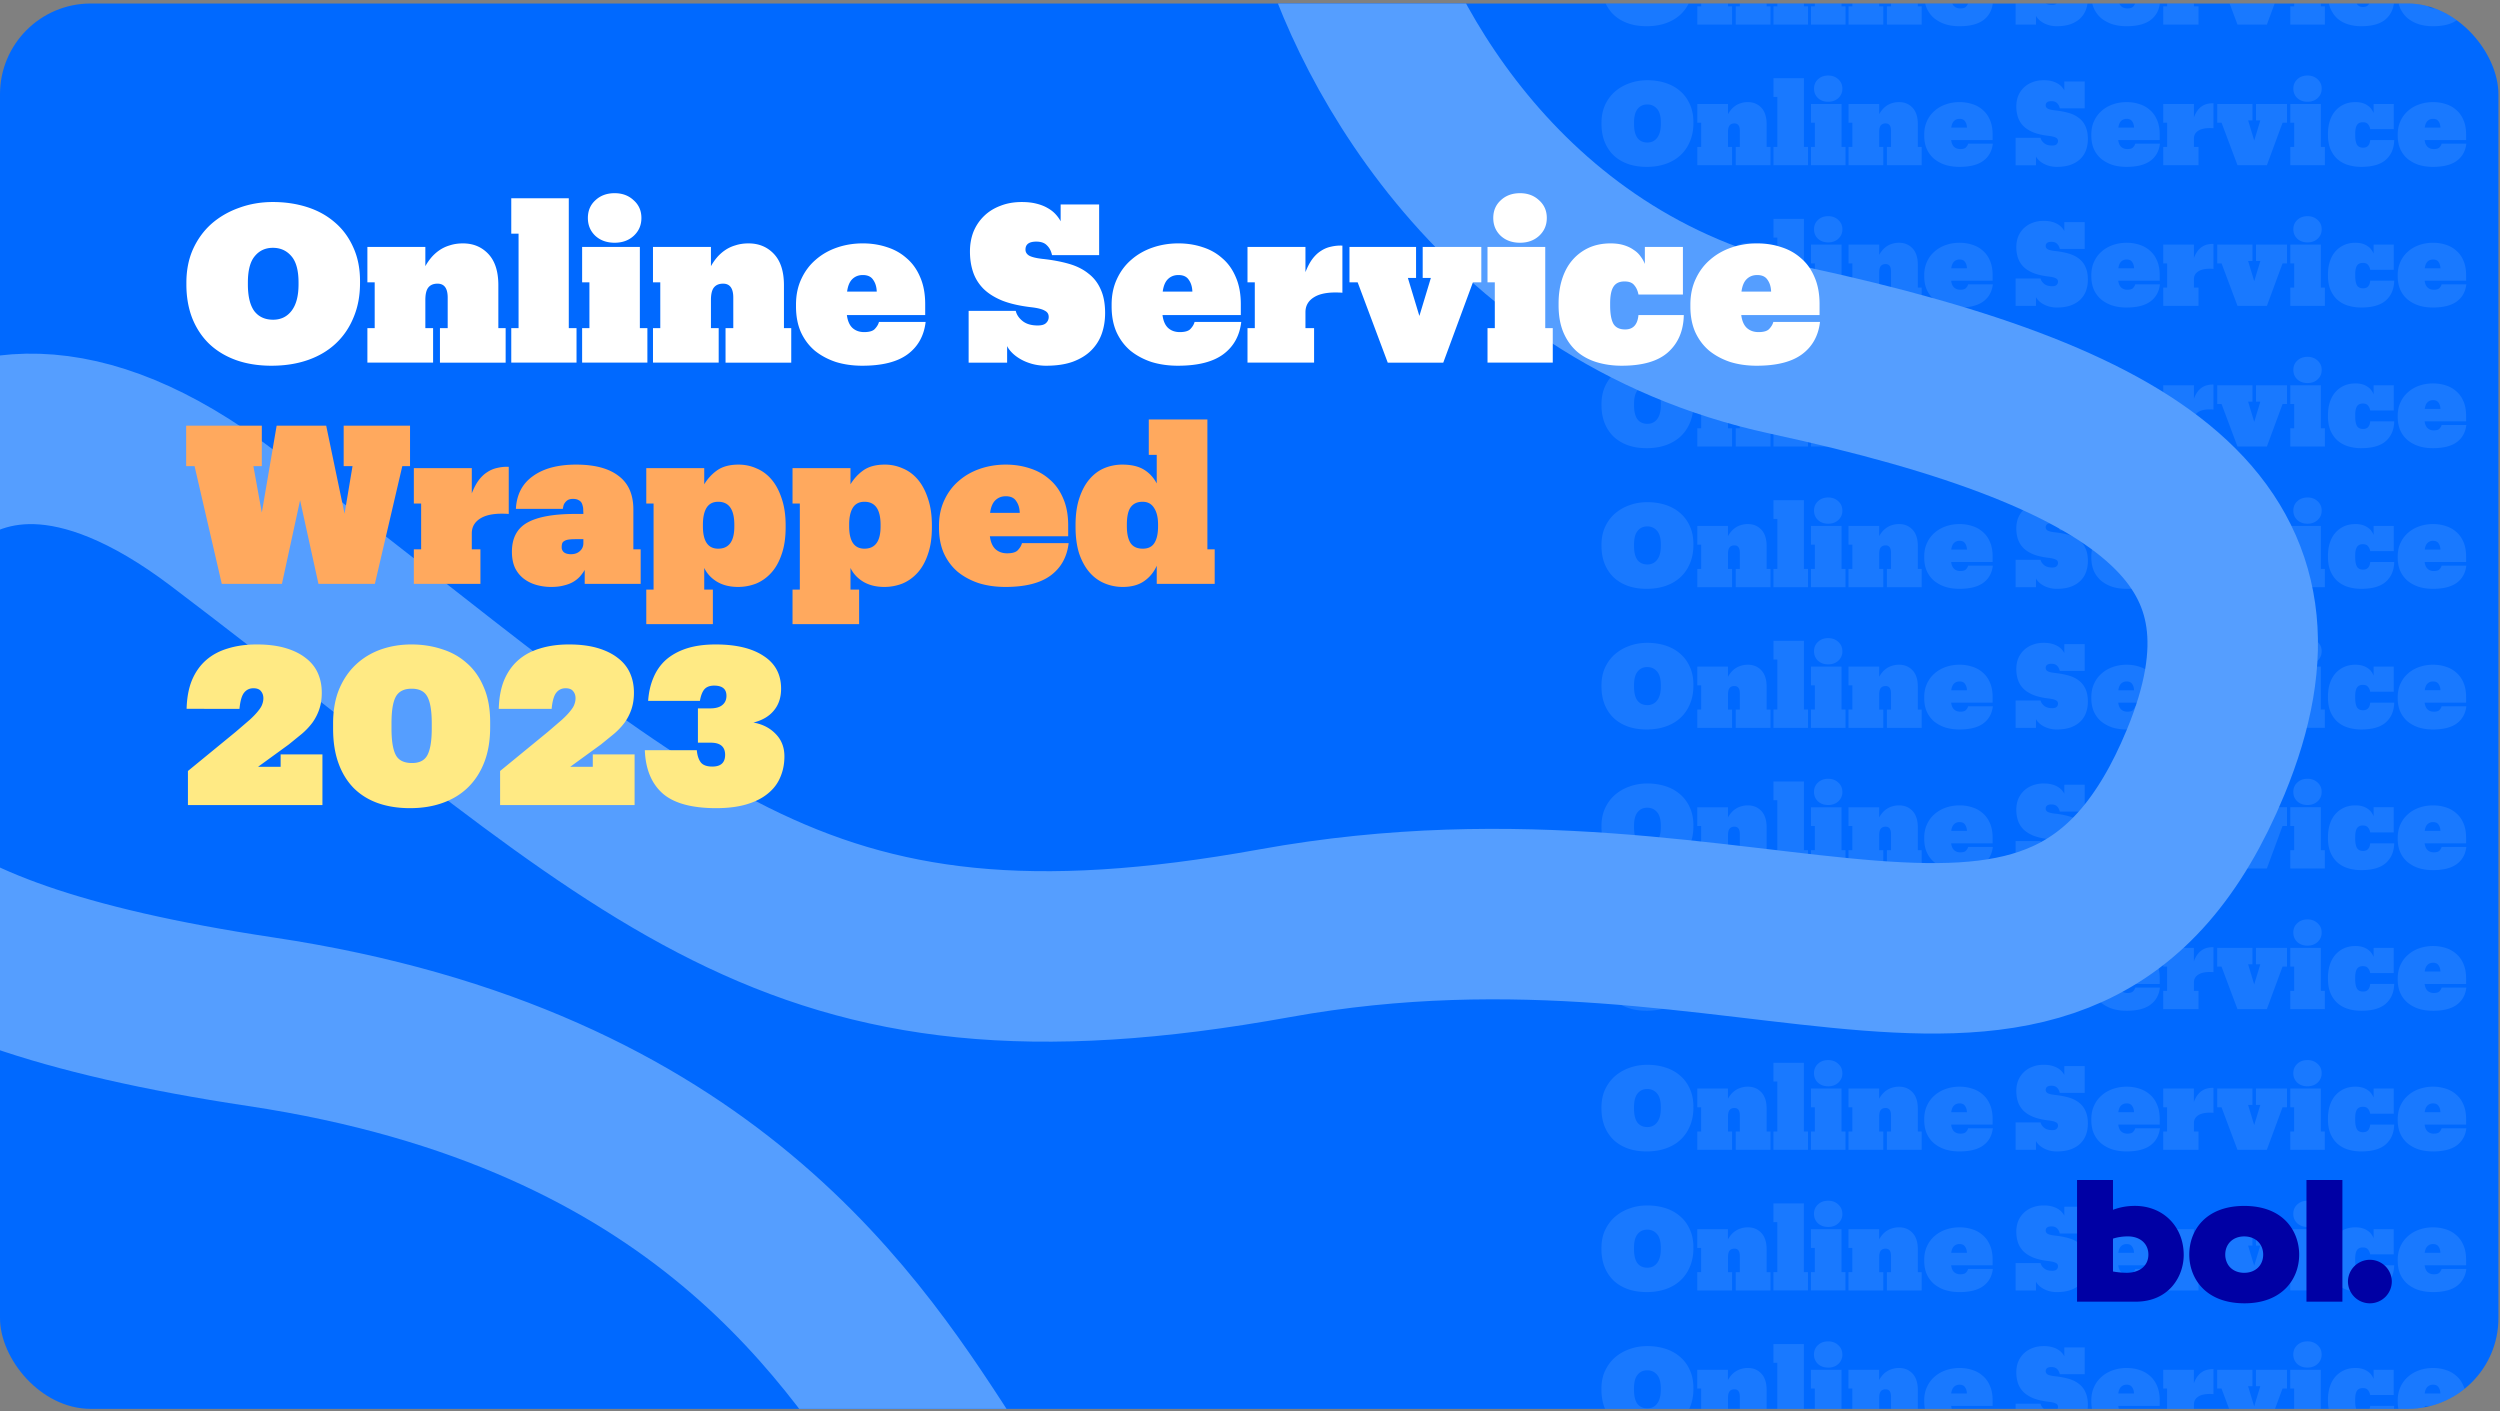 <svg xmlns="http://www.w3.org/2000/svg" width="551" height="311" fill="none"><rect width="100%" height="100%" fill="#808080" stroke="none"/><g clip-path="url(#a)"><rect width="550.654" height="309.743" y=".772" fill="#0069ff" rx="20"/><path fill="#559eff" d="M362.905 5.778c-1.549 0-2.943-.224-4.182-.671-1.222-.447-2.263-1.084-3.123-1.91-.843-.826-1.497-1.824-1.962-2.994-.447-1.17-.671-2.469-.671-3.898v-.206c0-1.463.258-2.77.774-3.923a8.778 8.778 0 0 1 2.169-2.968 9.83 9.83 0 0 1 3.226-1.858c1.222-.447 2.53-.671 3.923-.671 1.429 0 2.762.198 4.001.594s2.315.989 3.227 1.781c.912.774 1.626 1.738 2.142 2.891.534 1.153.8 2.478.8 3.975v.206c0 1.48-.249 2.814-.748 4.001-.482 1.187-1.17 2.203-2.065 3.046s-1.979 1.488-3.252 1.936-2.694.671-4.259.671zm.18-5.369c.912 0 1.635-.353 2.168-1.058s.801-1.729.801-3.072v-.206c0-1.428-.284-2.461-.852-3.097-.551-.637-1.265-.955-2.143-.955s-1.583.327-2.116.981c-.534.637-.8 1.661-.8 3.072v.206c0 1.394.249 2.435.748 3.123.516.671 1.248 1.007 2.194 1.007zm11.002 5.008V1.39h.852v-5.343h-.852v-4.13h6.763v2.246c.189-.344.413-.671.671-.981a4.86 4.86 0 0 1 .929-.852 4.159 4.159 0 0 1 1.239-.594 4.88 4.88 0 0 1 1.549-.232c1.205 0 2.194.413 2.968 1.239s1.162 2.039 1.162 3.639V1.39h.852v4.027h-7.666V1.39h.903v-3.562c0-1.084-.396-1.626-1.187-1.626-.482 0-.843.155-1.084.465-.224.293-.336.774-.336 1.445V1.39h.903v4.027h-7.666zm16.788 0V1.39h.852V-9.631h-.852v-4.13h6.711V1.39h.904v4.027h-7.615zm12.062-13.99c-.912 0-1.66-.267-2.245-.8-.585-.551-.878-1.248-.878-2.091s.293-1.531.878-2.065c.585-.551 1.333-.826 2.245-.826.895 0 1.635.275 2.22.826.602.533.904 1.222.904 2.065a2.71 2.71 0 0 1-.904 2.091c-.585.533-1.325.8-2.22.8zm-3.794 13.99V1.39h.852v-5.343h-.852v-4.13h6.737V1.39h.878v4.027h-7.615zm8.268 0V1.39h.852v-5.343h-.852v-4.13h6.763v2.246c.189-.344.413-.671.671-.981a4.83 4.83 0 0 1 .929-.852 4.135 4.135 0 0 1 1.239-.594 4.88 4.88 0 0 1 1.549-.232c1.204 0 2.194.413 2.968 1.239s1.162 2.039 1.162 3.639V1.39h.851v4.027h-7.666V1.39h.904v-3.562c0-1.084-.396-1.626-1.188-1.626-.482 0-.843.155-1.084.465-.224.293-.335.774-.335 1.445V1.39h.903v4.027h-7.666zm24.431.361c-1.118 0-2.151-.146-3.097-.439a7.815 7.815 0 0 1-2.452-1.316 6.206 6.206 0 0 1-1.627-2.168c-.378-.86-.567-1.858-.567-2.994v-.206c0-1.119.206-2.117.619-2.994a6.474 6.474 0 0 1 1.678-2.246c.705-.619 1.531-1.093 2.478-1.42s1.953-.49 3.02-.49c.998 0 1.936.146 2.813.439a6.153 6.153 0 0 1 2.297 1.291c.672.568 1.196 1.299 1.575 2.194.396.895.594 1.953.594 3.175v1.265h-9.138c.086.671.301 1.17.646 1.497.361.327.817.49 1.368.49.619 0 1.041-.129 1.264-.387.241-.258.396-.525.465-.8h5.446c-.189 1.618-.886 2.874-2.09 3.769s-2.969 1.342-5.292 1.342zm1.678-8.647c-.017-.551-.155-1.007-.413-1.368-.241-.379-.645-.568-1.213-.568-.499 0-.912.163-1.239.49-.31.31-.508.792-.594 1.445h3.459zm19.781 8.647c-.568 0-1.11-.069-1.627-.207-.499-.138-.946-.318-1.342-.542s-.731-.473-1.006-.749-.474-.542-.594-.8v1.936h-4.491v-6.04h5.498c.103.447.37.843.8 1.187s1.015.516 1.755.516c.465 0 .792-.095.981-.284a.94.94 0 0 0 .31-.723.76.76 0 0 0-.465-.723c-.293-.172-.783-.301-1.471-.387-1.377-.155-2.53-.413-3.459-.774-.929-.379-1.678-.852-2.246-1.42-.55-.568-.946-1.213-1.187-1.936s-.361-1.514-.361-2.375c0-.843.137-1.618.413-2.323a5.39 5.39 0 0 1 1.238-1.833 5.44 5.44 0 0 1 1.911-1.187c.74-.293 1.565-.439 2.478-.439.636 0 1.195.06 1.677.181.499.12.93.284 1.291.49.378.207.697.447.955.723s.465.559.619.852v-1.962h4.492v5.911h-5.498c-.104-.482-.301-.86-.594-1.136-.275-.293-.688-.439-1.239-.439-.843 0-1.265.31-1.265.929 0 .293.138.525.413.697.293.172.809.301 1.549.387 1.136.12 2.16.31 3.072.568s1.677.637 2.297 1.136a4.543 4.543 0 0 1 1.445 1.858c.345.74.517 1.661.517 2.762 0 .86-.129 1.661-.388 2.401s-.671 1.394-1.239 1.962c-.55.551-1.264.989-2.142 1.316-.86.31-1.893.465-3.097.465zm15.368 0c-1.118 0-2.151-.146-3.097-.439a7.826 7.826 0 0 1-2.452-1.316 6.2 6.2 0 0 1-1.626-2.168c-.379-.86-.568-1.858-.568-2.994v-.206c0-1.119.206-2.117.619-2.994a6.48 6.48 0 0 1 1.678-2.246c.706-.619 1.532-1.093 2.478-1.42s1.953-.49 3.02-.49c.998 0 1.936.146 2.814.439a6.17 6.17 0 0 1 2.297 1.291c.671.568 1.196 1.299 1.574 2.194.396.895.594 1.953.594 3.175v1.265h-9.137c.086.671.301 1.17.645 1.497.361.327.817.49 1.368.49.619 0 1.041-.129 1.265-.387.241-.258.395-.525.464-.8h5.447c-.19 1.618-.887 2.874-2.091 3.769s-2.969 1.342-5.292 1.342zm1.678-8.647c-.017-.551-.155-1.007-.413-1.368-.241-.379-.645-.568-1.213-.568-.499 0-.912.163-1.239.49-.31.31-.508.792-.594 1.445h3.459zm6.433 8.286V1.39h.852v-5.343h-.852v-4.13h6.763v2.943c.241-.619.508-1.127.8-1.523a3.75 3.75 0 0 1 1.007-.955 3.28 3.28 0 0 1 1.161-.49 4.833 4.833 0 0 1 1.343-.129v5.498c-1.446-.103-2.53.06-3.253.49-.705.413-1.058 1.007-1.058 1.781V1.39h1.007v4.027h-7.77zm16.363 0-3.51-9.37h-.955v-4.13h7.769v3.614h-.955l1.343 4.44 1.342-4.44h-.955v-3.614h6.84v4.13h-.981l-3.459 9.37h-6.479zm15.437-13.99c-.912 0-1.661-.267-2.246-.8-.585-.551-.878-1.248-.878-2.091s.293-1.531.878-2.065c.585-.551 1.334-.826 2.246-.826.894 0 1.634.275 2.219.826.603.533.904 1.222.904 2.065s-.301 1.54-.904 2.091c-.585.533-1.325.8-2.219.8zm-3.795 13.99V1.39h.852v-5.343h-.852v-4.13h6.737V1.39h.878v4.027h-7.615zm18.361-13.5h4.439v5.55h-5.188c-.086-.447-.249-.809-.49-1.084-.224-.293-.603-.439-1.136-.439-.602 0-1.033.206-1.291.619-.258.396-.387 1.05-.387 1.962v.232c0 .929.121 1.626.361 2.091.259.465.723.697 1.394.697.93 0 1.446-.559 1.549-1.678h5.291c-.034 1.824-.645 3.27-1.832 4.336-1.17 1.05-2.977 1.575-5.421 1.575a10.05 10.05 0 0 1-2.916-.413 6.319 6.319 0 0 1-2.323-1.265c-.654-.585-1.171-1.316-1.549-2.194-.379-.895-.568-1.953-.568-3.175v-.232c0-1.032.138-1.979.413-2.839s.671-1.592 1.187-2.194a5.63 5.63 0 0 1 1.91-1.445c.758-.344 1.609-.516 2.556-.516.585 0 1.101.069 1.548.207s.826.318 1.136.542c.327.206.594.456.8.749.224.293.396.594.517.903v-1.988zm13.053 13.861c-1.119 0-2.151-.146-3.098-.439a7.837 7.837 0 0 1-2.452-1.316 6.215 6.215 0 0 1-1.626-2.168c-.379-.86-.568-1.858-.568-2.994v-.206c0-1.119.207-2.117.62-2.994a6.483 6.483 0 0 1 1.677-2.246c.706-.619 1.532-1.093 2.478-1.42s1.953-.49 3.02-.49c.998 0 1.936.146 2.814.439a6.17 6.17 0 0 1 2.297 1.291c.671.568 1.196 1.299 1.575 2.194.395.895.593 1.953.593 3.175v1.265h-9.137c.086.671.301 1.17.645 1.497.362.327.818.49 1.368.49.62 0 1.041-.129 1.265-.387.241-.258.396-.525.465-.8h5.446c-.189 1.618-.886 2.874-2.091 3.769s-2.968 1.342-5.291 1.342zm1.678-8.647c-.018-.551-.155-1.007-.413-1.368-.241-.379-.646-.568-1.214-.568-.499 0-.912.163-1.239.49-.309.31-.507.792-.593 1.445h3.459zM362.905 36.778c-1.549 0-2.943-.224-4.182-.671-1.222-.447-2.263-1.084-3.123-1.91-.843-.826-1.497-1.824-1.962-2.994-.447-1.17-.671-2.469-.671-3.898v-.206c0-1.463.258-2.771.774-3.923a8.778 8.778 0 0 1 2.169-2.968 9.83 9.83 0 0 1 3.226-1.858c1.222-.447 2.53-.671 3.923-.671 1.429 0 2.762.198 4.001.594s2.315.989 3.227 1.781c.912.774 1.626 1.738 2.142 2.891.534 1.153.8 2.478.8 3.975v.207c0 1.48-.249 2.813-.748 4.001-.482 1.187-1.17 2.203-2.065 3.046s-1.979 1.488-3.252 1.936-2.694.671-4.259.671zm.18-5.369c.912 0 1.635-.353 2.168-1.058s.801-1.729.801-3.072v-.206c0-1.428-.284-2.461-.852-3.097-.551-.637-1.265-.955-2.143-.955s-1.583.327-2.116.981c-.534.637-.8 1.66-.8 3.072v.206c0 1.394.249 2.435.748 3.123.516.671 1.248 1.007 2.194 1.007zm11.002 5.008V32.39h.852v-5.343h-.852v-4.13h6.763v2.246c.189-.344.413-.671.671-.981a4.86 4.86 0 0 1 .929-.852 4.159 4.159 0 0 1 1.239-.594 4.876 4.876 0 0 1 1.549-.232c1.205 0 2.194.413 2.968 1.239s1.162 2.039 1.162 3.639v5.008h.852v4.027h-7.666V32.39h.903v-3.562c0-1.084-.396-1.626-1.187-1.626-.482 0-.843.155-1.084.465-.224.293-.336.774-.336 1.445v3.278h.903v4.027h-7.666zm16.788 0V32.39h.852V21.369h-.852v-4.13h6.711V32.39h.904v4.027h-7.615zm12.062-13.99c-.912 0-1.66-.267-2.245-.8-.585-.551-.878-1.248-.878-2.091s.293-1.532.878-2.065c.585-.551 1.333-.826 2.245-.826.895 0 1.635.275 2.22.826.602.533.904 1.222.904 2.065a2.71 2.71 0 0 1-.904 2.091c-.585.533-1.325.8-2.22.8zm-3.794 13.99V32.39h.852v-5.343h-.852v-4.13h6.737v9.473h.878v4.027h-7.615zm8.268 0V32.39h.852v-5.343h-.852v-4.13h6.763v2.246c.189-.344.413-.671.671-.981a4.83 4.83 0 0 1 .929-.852 4.135 4.135 0 0 1 1.239-.594 4.876 4.876 0 0 1 1.549-.232c1.204 0 2.194.413 2.968 1.239s1.162 2.039 1.162 3.639v5.008h.851v4.027h-7.666V32.39h.904v-3.562c0-1.084-.396-1.626-1.188-1.626-.482 0-.843.155-1.084.465-.224.293-.335.774-.335 1.445v3.278h.903v4.027h-7.666zm24.431.361c-1.118 0-2.151-.146-3.097-.439a7.815 7.815 0 0 1-2.452-1.316 6.206 6.206 0 0 1-1.627-2.168c-.378-.86-.567-1.858-.567-2.994v-.207c0-1.119.206-2.117.619-2.994a6.474 6.474 0 0 1 1.678-2.246c.705-.619 1.531-1.093 2.478-1.42s1.953-.49 3.02-.49c.998 0 1.936.146 2.813.439a6.153 6.153 0 0 1 2.297 1.291c.672.568 1.196 1.299 1.575 2.194.396.895.594 1.953.594 3.175v1.265h-9.138c.086.671.301 1.17.646 1.497.361.327.817.49 1.368.49.619 0 1.041-.129 1.264-.387.241-.258.396-.525.465-.8h5.446c-.189 1.617-.886 2.874-2.09 3.769s-2.969 1.342-5.292 1.342zm1.678-8.647c-.017-.551-.155-1.007-.413-1.368-.241-.379-.645-.568-1.213-.568-.499 0-.912.164-1.239.49-.31.31-.508.792-.594 1.445h3.459zm19.781 8.647a6.3 6.3 0 0 1-1.627-.206c-.499-.138-.946-.318-1.342-.542s-.731-.473-1.006-.748-.474-.542-.594-.8v1.936h-4.491v-6.04h5.498c.103.447.37.843.8 1.187s1.015.516 1.755.516c.465 0 .792-.095.981-.284a.94.94 0 0 0 .31-.723.76.76 0 0 0-.465-.723c-.293-.172-.783-.301-1.471-.387-1.377-.155-2.53-.413-3.459-.774-.929-.379-1.678-.852-2.246-1.42-.55-.568-.946-1.213-1.187-1.936s-.361-1.514-.361-2.375c0-.843.137-1.617.413-2.323a5.39 5.39 0 0 1 1.238-1.833 5.44 5.44 0 0 1 1.911-1.187c.74-.293 1.565-.439 2.478-.439.636 0 1.195.06 1.677.181.499.12.93.284 1.291.491.378.206.697.447.955.723s.465.559.619.852v-1.962h4.492v5.911h-5.498c-.104-.482-.301-.86-.594-1.136-.275-.293-.688-.439-1.239-.439-.843 0-1.265.31-1.265.929 0 .293.138.525.413.697.293.172.809.301 1.549.387 1.136.12 2.16.31 3.072.568s1.677.637 2.297 1.136a4.54 4.54 0 0 1 1.445 1.858c.345.74.517 1.66.517 2.762 0 .86-.129 1.661-.388 2.401s-.671 1.394-1.239 1.962c-.55.551-1.264.989-2.142 1.316-.86.31-1.893.465-3.097.465zm15.368 0c-1.118 0-2.151-.146-3.097-.439a7.826 7.826 0 0 1-2.452-1.316 6.203 6.203 0 0 1-1.626-2.168c-.379-.86-.568-1.858-.568-2.994v-.207c0-1.119.206-2.117.619-2.994a6.486 6.486 0 0 1 1.678-2.246c.706-.619 1.532-1.093 2.478-1.42s1.953-.49 3.02-.49c.998 0 1.936.146 2.814.439a6.17 6.17 0 0 1 2.297 1.291c.671.568 1.196 1.299 1.574 2.194.396.895.594 1.953.594 3.175v1.265h-9.137c.086.671.301 1.17.645 1.497.361.327.817.49 1.368.49.619 0 1.041-.129 1.265-.387.241-.258.395-.525.464-.8h5.447c-.19 1.617-.887 2.874-2.091 3.769s-2.969 1.342-5.292 1.342zm1.678-8.647c-.017-.551-.155-1.007-.413-1.368-.241-.379-.645-.568-1.213-.568-.499 0-.912.164-1.239.49-.31.31-.508.792-.594 1.445h3.459zm6.433 8.286V32.39h.852v-5.343h-.852v-4.13h6.763v2.942c.241-.619.508-1.127.8-1.523a3.75 3.75 0 0 1 1.007-.955 3.28 3.28 0 0 1 1.161-.49 4.833 4.833 0 0 1 1.343-.129v5.498c-1.446-.103-2.53.06-3.253.491-.705.413-1.058 1.007-1.058 1.781v1.858h1.007v4.027h-7.77zm16.363 0-3.51-9.37h-.955v-4.13h7.769v3.614h-.955l1.343 4.44 1.342-4.44h-.955v-3.614h6.84v4.13h-.981l-3.459 9.37h-6.479zm15.437-13.99c-.912 0-1.661-.267-2.246-.8-.585-.551-.878-1.248-.878-2.091s.293-1.532.878-2.065c.585-.551 1.334-.826 2.246-.826.894 0 1.634.275 2.219.826.603.533.904 1.222.904 2.065s-.301 1.54-.904 2.091c-.585.533-1.325.8-2.219.8zm-3.795 13.99V32.39h.852v-5.343h-.852v-4.13h6.737v9.473h.878v4.027h-7.615zm18.361-13.5h4.439v5.549h-5.188c-.086-.447-.249-.809-.49-1.084-.224-.293-.603-.439-1.136-.439-.602 0-1.033.207-1.291.62-.258.396-.387 1.05-.387 1.962v.232c0 .929.121 1.626.361 2.091.259.465.723.697 1.394.697.93 0 1.446-.559 1.549-1.678h5.291c-.034 1.824-.645 3.269-1.832 4.336-1.17 1.05-2.977 1.575-5.421 1.575a10.04 10.04 0 0 1-2.916-.413 6.319 6.319 0 0 1-2.323-1.265c-.654-.585-1.171-1.316-1.549-2.194-.379-.895-.568-1.953-.568-3.175v-.232c0-1.033.138-1.979.413-2.839s.671-1.592 1.187-2.194a5.616 5.616 0 0 1 1.91-1.445c.758-.344 1.609-.516 2.556-.516.585 0 1.101.069 1.548.206s.826.318 1.136.542c.327.206.594.456.8.749a3.7 3.7 0 0 1 .517.903v-1.988zm13.053 13.861c-1.119 0-2.151-.146-3.098-.439a7.837 7.837 0 0 1-2.452-1.316 6.215 6.215 0 0 1-1.626-2.168c-.379-.86-.568-1.858-.568-2.994v-.207c0-1.119.207-2.117.62-2.994a6.483 6.483 0 0 1 1.677-2.246c.706-.619 1.532-1.093 2.478-1.42s1.953-.49 3.02-.49c.998 0 1.936.146 2.814.439a6.17 6.17 0 0 1 2.297 1.291c.671.568 1.196 1.299 1.575 2.194.395.895.593 1.953.593 3.175v1.265h-9.137c.086.671.301 1.17.645 1.497.362.327.818.49 1.368.49.62 0 1.041-.129 1.265-.387.241-.258.396-.525.465-.8h5.446c-.189 1.617-.886 2.874-2.091 3.769s-2.968 1.342-5.291 1.342zm1.678-8.647c-.018-.551-.155-1.007-.413-1.368-.241-.379-.646-.568-1.214-.568-.499 0-.912.164-1.239.49-.309.31-.507.792-.593 1.445h3.459zM362.905 67.778c-1.549 0-2.943-.224-4.182-.671-1.222-.447-2.263-1.084-3.123-1.91-.843-.826-1.497-1.824-1.962-2.994-.447-1.17-.671-2.469-.671-3.898v-.206c0-1.463.258-2.77.774-3.923a8.778 8.778 0 0 1 2.169-2.968 9.83 9.83 0 0 1 3.226-1.858c1.222-.447 2.53-.671 3.923-.671 1.429 0 2.762.198 4.001.594s2.315.989 3.227 1.781c.912.774 1.626 1.738 2.142 2.891.534 1.153.8 2.478.8 3.975v.206c0 1.48-.249 2.814-.748 4.001-.482 1.187-1.17 2.203-2.065 3.046s-1.979 1.488-3.252 1.936-2.694.671-4.259.671zm.18-5.369c.912 0 1.635-.353 2.168-1.058s.801-1.729.801-3.072v-.207c0-1.428-.284-2.461-.852-3.097-.551-.637-1.265-.955-2.143-.955s-1.583.327-2.116.981c-.534.637-.8 1.66-.8 3.072v.207c0 1.394.249 2.435.748 3.123.516.671 1.248 1.007 2.194 1.007zm11.002 5.008V63.39h.852v-5.343h-.852v-4.13h6.763v2.246c.189-.344.413-.671.671-.981a4.86 4.86 0 0 1 .929-.852 4.159 4.159 0 0 1 1.239-.594 4.876 4.876 0 0 1 1.549-.232c1.205 0 2.194.413 2.968 1.239s1.162 2.039 1.162 3.639v5.008h.852v4.027h-7.666V63.39h.903v-3.562c0-1.084-.396-1.626-1.187-1.626-.482 0-.843.155-1.084.465-.224.292-.336.774-.336 1.445v3.278h.903v4.027h-7.666zm16.788 0V63.39h.852V52.369h-.852v-4.13h6.711V63.39h.904v4.027h-7.615zm12.062-13.99c-.912 0-1.66-.267-2.245-.8-.585-.551-.878-1.248-.878-2.091s.293-1.532.878-2.065c.585-.551 1.333-.826 2.245-.826.895 0 1.635.275 2.22.826.602.533.904 1.222.904 2.065a2.71 2.71 0 0 1-.904 2.091c-.585.533-1.325.8-2.22.8zm-3.794 13.99V63.39h.852v-5.343h-.852v-4.13h6.737v9.473h.878v4.027h-7.615zm8.268 0V63.39h.852v-5.343h-.852v-4.13h6.763v2.246c.189-.344.413-.671.671-.981a4.83 4.83 0 0 1 .929-.852 4.135 4.135 0 0 1 1.239-.594 4.876 4.876 0 0 1 1.549-.232c1.204 0 2.194.413 2.968 1.239s1.162 2.039 1.162 3.639v5.008h.851v4.027h-7.666V63.39h.904v-3.562c0-1.084-.396-1.626-1.188-1.626-.482 0-.843.155-1.084.465-.224.292-.335.774-.335 1.445v3.278h.903v4.027h-7.666zm24.431.361c-1.118 0-2.151-.146-3.097-.439a7.815 7.815 0 0 1-2.452-1.316 6.206 6.206 0 0 1-1.627-2.168c-.378-.86-.567-1.858-.567-2.994v-.206c0-1.118.206-2.117.619-2.994a6.474 6.474 0 0 1 1.678-2.246c.705-.619 1.531-1.093 2.478-1.42s1.953-.49 3.02-.49c.998 0 1.936.146 2.813.439a6.153 6.153 0 0 1 2.297 1.291c.672.568 1.196 1.299 1.575 2.194.396.895.594 1.953.594 3.175v1.265h-9.138c.086.671.301 1.17.646 1.497.361.327.817.49 1.368.49.619 0 1.041-.129 1.264-.387.241-.258.396-.525.465-.8h5.446c-.189 1.617-.886 2.874-2.09 3.768s-2.969 1.342-5.292 1.342zm1.678-8.647c-.017-.551-.155-1.007-.413-1.368-.241-.379-.645-.568-1.213-.568-.499 0-.912.163-1.239.49-.31.31-.508.792-.594 1.446h3.459zm19.781 8.647a6.3 6.3 0 0 1-1.627-.207c-.499-.138-.946-.318-1.342-.542s-.731-.473-1.006-.748-.474-.542-.594-.8v1.936h-4.491v-6.04h5.498c.103.447.37.843.8 1.187s1.015.516 1.755.516c.465 0 .792-.095.981-.284a.94.94 0 0 0 .31-.723.76.76 0 0 0-.465-.723c-.293-.172-.783-.301-1.471-.387-1.377-.155-2.53-.413-3.459-.774-.929-.379-1.678-.852-2.246-1.42-.55-.568-.946-1.213-1.187-1.936s-.361-1.514-.361-2.375c0-.843.137-1.617.413-2.323a5.39 5.39 0 0 1 1.238-1.833 5.44 5.44 0 0 1 1.911-1.187c.74-.293 1.565-.439 2.478-.439.636 0 1.195.06 1.677.181.499.121.93.284 1.291.491.378.206.697.447.955.723s.465.559.619.852v-1.962h4.492v5.911h-5.498c-.104-.482-.301-.86-.594-1.136-.275-.292-.688-.439-1.239-.439-.843 0-1.265.31-1.265.929 0 .293.138.525.413.697.293.172.809.301 1.549.387 1.136.12 2.16.31 3.072.568s1.677.637 2.297 1.136a4.54 4.54 0 0 1 1.445 1.858c.345.74.517 1.66.517 2.762 0 .86-.129 1.661-.388 2.401s-.671 1.394-1.239 1.962c-.55.551-1.264.99-2.142 1.316-.86.31-1.893.465-3.097.465zm15.368 0c-1.118 0-2.151-.146-3.097-.439a7.826 7.826 0 0 1-2.452-1.316 6.203 6.203 0 0 1-1.626-2.168c-.379-.86-.568-1.858-.568-2.994v-.206c0-1.118.206-2.117.619-2.994a6.486 6.486 0 0 1 1.678-2.246c.706-.619 1.532-1.093 2.478-1.42s1.953-.49 3.02-.49c.998 0 1.936.146 2.814.439a6.17 6.17 0 0 1 2.297 1.291c.671.568 1.196 1.299 1.574 2.194.396.895.594 1.953.594 3.175v1.265h-9.137c.086.671.301 1.17.645 1.497.361.327.817.49 1.368.49.619 0 1.041-.129 1.265-.387.241-.258.395-.525.464-.8h5.447c-.19 1.617-.887 2.874-2.091 3.768s-2.969 1.342-5.292 1.342zm1.678-8.647c-.017-.551-.155-1.007-.413-1.368-.241-.379-.645-.568-1.213-.568-.499 0-.912.163-1.239.49-.31.31-.508.792-.594 1.446h3.459zm6.433 8.286V63.39h.852v-5.343h-.852v-4.13h6.763v2.943c.241-.62.508-1.127.8-1.523a3.75 3.75 0 0 1 1.007-.955 3.28 3.28 0 0 1 1.161-.49 4.833 4.833 0 0 1 1.343-.129v5.498c-1.446-.103-2.53.06-3.253.491-.705.413-1.058 1.007-1.058 1.781v1.858h1.007v4.027h-7.77zm16.363 0-3.51-9.37h-.955v-4.13h7.769v3.614h-.955l1.343 4.44 1.342-4.44h-.955v-3.614h6.84v4.13h-.981l-3.459 9.37h-6.479zm15.437-13.99c-.912 0-1.661-.267-2.246-.8-.585-.551-.878-1.248-.878-2.091s.293-1.532.878-2.065c.585-.551 1.334-.826 2.246-.826.894 0 1.634.275 2.219.826.603.533.904 1.222.904 2.065s-.301 1.54-.904 2.091c-.585.533-1.325.8-2.219.8zm-3.795 13.99V63.39h.852v-5.343h-.852v-4.13h6.737v9.473h.878v4.027h-7.615zm18.361-13.5h4.439v5.55h-5.188c-.086-.447-.249-.809-.49-1.084-.224-.293-.603-.439-1.136-.439-.602 0-1.033.206-1.291.619-.258.396-.387 1.05-.387 1.962v.232c0 .929.121 1.626.361 2.091.259.465.723.697 1.394.697.93 0 1.446-.559 1.549-1.678h5.291c-.034 1.824-.645 3.269-1.832 4.336-1.17 1.05-2.977 1.575-5.421 1.575a10.04 10.04 0 0 1-2.916-.413 6.319 6.319 0 0 1-2.323-1.265c-.654-.585-1.171-1.316-1.549-2.194-.379-.895-.568-1.953-.568-3.175v-.232c0-1.032.138-1.979.413-2.839s.671-1.592 1.187-2.194a5.63 5.63 0 0 1 1.91-1.445c.758-.344 1.609-.516 2.556-.516.585 0 1.101.069 1.548.207s.826.318 1.136.542c.327.207.594.456.8.749a3.7 3.7 0 0 1 .517.903v-1.987zm13.053 13.861c-1.119 0-2.151-.146-3.098-.439a7.837 7.837 0 0 1-2.452-1.316 6.215 6.215 0 0 1-1.626-2.168c-.379-.86-.568-1.858-.568-2.994v-.206c0-1.118.207-2.117.62-2.994a6.483 6.483 0 0 1 1.677-2.246c.706-.619 1.532-1.093 2.478-1.42s1.953-.49 3.02-.49c.998 0 1.936.146 2.814.439a6.17 6.17 0 0 1 2.297 1.291c.671.568 1.196 1.299 1.575 2.194.395.895.593 1.953.593 3.175v1.265h-9.137c.086.671.301 1.17.645 1.497.362.327.818.49 1.368.49.62 0 1.041-.129 1.265-.387.241-.258.396-.525.465-.8h5.446c-.189 1.617-.886 2.874-2.091 3.768s-2.968 1.342-5.291 1.342zm1.678-8.647c-.018-.551-.155-1.007-.413-1.368-.241-.379-.646-.568-1.214-.568-.499 0-.912.163-1.239.49-.309.31-.507.792-.593 1.446h3.459zM362.905 98.778c-1.549 0-2.943-.224-4.182-.671-1.222-.447-2.263-1.084-3.123-1.91-.843-.826-1.497-1.824-1.962-2.994-.447-1.17-.671-2.469-.671-3.898v-.207c0-1.463.258-2.77.774-3.923a8.778 8.778 0 0 1 2.169-2.968 9.83 9.83 0 0 1 3.226-1.858c1.222-.447 2.53-.671 3.923-.671 1.429 0 2.762.198 4.001.594s2.315.99 3.227 1.781c.912.774 1.626 1.738 2.142 2.891.534 1.153.8 2.478.8 3.975v.207c0 1.48-.249 2.813-.748 4.001-.482 1.187-1.17 2.203-2.065 3.046s-1.979 1.488-3.252 1.936-2.694.671-4.259.671zm.18-5.369c.912 0 1.635-.353 2.168-1.058s.801-1.729.801-3.072v-.207c0-1.428-.284-2.461-.852-3.097-.551-.637-1.265-.955-2.143-.955s-1.583.327-2.116.981c-.534.637-.8 1.661-.8 3.072v.207c0 1.394.249 2.435.748 3.123.516.671 1.248 1.007 2.194 1.007zm11.002 5.008V94.39h.852v-5.343h-.852v-4.13h6.763v2.246c.189-.344.413-.671.671-.981a4.86 4.86 0 0 1 .929-.852 4.159 4.159 0 0 1 1.239-.594 4.876 4.876 0 0 1 1.549-.232c1.205 0 2.194.413 2.968 1.239s1.162 2.039 1.162 3.639v5.007h.852v4.027h-7.666V94.39h.903v-3.562c0-1.084-.396-1.626-1.187-1.626-.482 0-.843.155-1.084.465-.224.293-.336.774-.336 1.445v3.278h.903v4.027h-7.666zm16.788 0V94.39h.852V83.369h-.852v-4.13h6.711V94.39h.904v4.027h-7.615zm12.062-13.99c-.912 0-1.66-.267-2.245-.8-.585-.551-.878-1.248-.878-2.091s.293-1.532.878-2.065c.585-.551 1.333-.826 2.245-.826.895 0 1.635.275 2.22.826.602.533.904 1.222.904 2.065a2.71 2.71 0 0 1-.904 2.091c-.585.533-1.325.8-2.22.8zm-3.794 13.99V94.39h.852v-5.343h-.852v-4.13h6.737v9.473h.878v4.027h-7.615zm8.268 0V94.39h.852v-5.343h-.852v-4.13h6.763v2.246c.189-.344.413-.671.671-.981a4.83 4.83 0 0 1 .929-.852 4.135 4.135 0 0 1 1.239-.594 4.876 4.876 0 0 1 1.549-.232c1.204 0 2.194.413 2.968 1.239s1.162 2.039 1.162 3.639v5.007h.851v4.027h-7.666V94.39h.904v-3.562c0-1.084-.396-1.626-1.188-1.626-.482 0-.843.155-1.084.465-.224.293-.335.774-.335 1.445v3.278h.903v4.027h-7.666zm24.431.361c-1.118 0-2.151-.146-3.097-.439a7.815 7.815 0 0 1-2.452-1.316 6.206 6.206 0 0 1-1.627-2.168c-.378-.86-.567-1.859-.567-2.994v-.206c0-1.119.206-2.117.619-2.994a6.474 6.474 0 0 1 1.678-2.246c.705-.62 1.531-1.093 2.478-1.42s1.953-.49 3.02-.49c.998 0 1.936.146 2.813.439a6.153 6.153 0 0 1 2.297 1.291c.672.568 1.196 1.299 1.575 2.194.396.895.594 1.953.594 3.175v1.265h-9.138c.086.671.301 1.17.646 1.497.361.327.817.49 1.368.49.619 0 1.041-.129 1.264-.387.241-.258.396-.525.465-.8h5.446c-.189 1.618-.886 2.874-2.09 3.769s-2.969 1.342-5.292 1.342zm1.678-8.647c-.017-.551-.155-1.007-.413-1.368-.241-.379-.645-.568-1.213-.568-.499 0-.912.163-1.239.49-.31.31-.508.792-.594 1.445h3.459zm19.781 8.647a6.3 6.3 0 0 1-1.627-.207c-.499-.138-.946-.318-1.342-.542s-.731-.473-1.006-.748-.474-.542-.594-.8v1.936h-4.491v-6.04h5.498c.103.447.37.843.8 1.187s1.015.516 1.755.516c.465 0 .792-.095.981-.284a.94.94 0 0 0 .31-.723.76.76 0 0 0-.465-.723c-.293-.172-.783-.301-1.471-.387-1.377-.155-2.53-.413-3.459-.774-.929-.379-1.678-.852-2.246-1.42-.55-.568-.946-1.213-1.187-1.936s-.361-1.514-.361-2.375c0-.843.137-1.618.413-2.323a5.39 5.39 0 0 1 1.238-1.833 5.44 5.44 0 0 1 1.911-1.187c.74-.293 1.565-.439 2.478-.439.636 0 1.195.06 1.677.181.499.121.93.284 1.291.49.378.207.697.447.955.723s.465.559.619.852V79.96h4.492v5.911h-5.498c-.104-.482-.301-.86-.594-1.136-.275-.293-.688-.439-1.239-.439-.843 0-1.265.31-1.265.929 0 .293.138.525.413.697.293.172.809.301 1.549.387 1.136.121 2.16.31 3.072.568s1.677.637 2.297 1.136a4.54 4.54 0 0 1 1.445 1.859c.345.74.517 1.66.517 2.762 0 .86-.129 1.661-.388 2.401s-.671 1.394-1.239 1.962c-.55.551-1.264.99-2.142 1.316-.86.31-1.893.465-3.097.465zm15.368 0c-1.118 0-2.151-.146-3.097-.439a7.826 7.826 0 0 1-2.452-1.316 6.203 6.203 0 0 1-1.626-2.168c-.379-.86-.568-1.859-.568-2.994v-.206c0-1.119.206-2.117.619-2.994a6.486 6.486 0 0 1 1.678-2.246c.706-.62 1.532-1.093 2.478-1.42s1.953-.49 3.02-.49c.998 0 1.936.146 2.814.439a6.17 6.17 0 0 1 2.297 1.291c.671.568 1.196 1.299 1.574 2.194.396.895.594 1.953.594 3.175v1.265h-9.137c.086.671.301 1.17.645 1.497.361.327.817.49 1.368.49.619 0 1.041-.129 1.265-.387.241-.258.395-.525.464-.8h5.447c-.19 1.618-.887 2.874-2.091 3.769s-2.969 1.342-5.292 1.342zm1.678-8.647c-.017-.551-.155-1.007-.413-1.368-.241-.379-.645-.568-1.213-.568-.499 0-.912.163-1.239.49-.31.31-.508.792-.594 1.445h3.459zm6.433 8.286V94.39h.852v-5.343h-.852v-4.13h6.763v2.942c.241-.62.508-1.127.8-1.523a3.75 3.75 0 0 1 1.007-.955 3.28 3.28 0 0 1 1.161-.49 4.833 4.833 0 0 1 1.343-.129v5.498c-1.446-.103-2.53.06-3.253.49-.705.413-1.058 1.007-1.058 1.781v1.858h1.007v4.027h-7.77zm16.363 0-3.51-9.37h-.955v-4.13h7.769v3.614h-.955l1.343 4.44 1.342-4.44h-.955v-3.614h6.84v4.13h-.981l-3.459 9.37h-6.479zm15.437-13.99c-.912 0-1.661-.267-2.246-.8-.585-.551-.878-1.248-.878-2.091s.293-1.532.878-2.065c.585-.551 1.334-.826 2.246-.826.894 0 1.634.275 2.219.826.603.533.904 1.222.904 2.065s-.301 1.54-.904 2.091c-.585.533-1.325.8-2.219.8zm-3.795 13.99V94.39h.852v-5.343h-.852v-4.13h6.737v9.473h.878v4.027h-7.615zm18.361-13.5h4.439v5.549h-5.188c-.086-.447-.249-.809-.49-1.084-.224-.293-.603-.439-1.136-.439-.602 0-1.033.206-1.291.62-.258.396-.387 1.05-.387 1.962v.232c0 .929.121 1.626.361 2.091.259.465.723.697 1.394.697.93 0 1.446-.559 1.549-1.678h5.291c-.034 1.824-.645 3.269-1.832 4.336-1.17 1.05-2.977 1.575-5.421 1.575a10.04 10.04 0 0 1-2.916-.413 6.319 6.319 0 0 1-2.323-1.265c-.654-.585-1.171-1.316-1.549-2.194-.379-.895-.568-1.953-.568-3.175v-.232c0-1.032.138-1.979.413-2.839s.671-1.592 1.187-2.194a5.616 5.616 0 0 1 1.91-1.445c.758-.344 1.609-.516 2.556-.516.585 0 1.101.069 1.548.206s.826.318 1.136.542c.327.207.594.456.8.749a3.7 3.7 0 0 1 .517.903v-1.987zm13.053 13.861c-1.119 0-2.151-.146-3.098-.439a7.837 7.837 0 0 1-2.452-1.316 6.215 6.215 0 0 1-1.626-2.168c-.379-.86-.568-1.859-.568-2.994v-.206c0-1.119.207-2.117.62-2.994a6.483 6.483 0 0 1 1.677-2.246c.706-.62 1.532-1.093 2.478-1.42s1.953-.49 3.02-.49c.998 0 1.936.146 2.814.439a6.17 6.17 0 0 1 2.297 1.291c.671.568 1.196 1.299 1.575 2.194.395.895.593 1.953.593 3.175v1.265h-9.137c.086.671.301 1.17.645 1.497.362.327.818.49 1.368.49.62 0 1.041-.129 1.265-.387.241-.258.396-.525.465-.8h5.446c-.189 1.618-.886 2.874-2.091 3.769s-2.968 1.342-5.291 1.342zm1.678-8.647c-.018-.551-.155-1.007-.413-1.368-.241-.379-.646-.568-1.214-.568-.499 0-.912.163-1.239.49-.309.31-.507.792-.593 1.445h3.459zm-174.972 39.647c-1.549 0-2.943-.223-4.182-.671-1.222-.447-2.263-1.084-3.123-1.91-.843-.826-1.497-1.824-1.962-2.994-.447-1.17-.671-2.469-.671-3.898v-.206c0-1.463.258-2.771.774-3.924a8.788 8.788 0 0 1 2.169-2.968 9.82 9.82 0 0 1 3.226-1.858c1.222-.448 2.53-.671 3.923-.671 1.429 0 2.762.197 4.001.593s2.315.99 3.227 1.781c.912.775 1.626 1.738 2.142 2.891.534 1.153.8 2.478.8 3.975v.207c0 1.48-.249 2.813-.748 4.001-.482 1.187-1.17 2.202-2.065 3.045s-1.979 1.489-3.252 1.936-2.694.671-4.259.671zm.18-5.369c.912 0 1.635-.352 2.168-1.058s.801-1.729.801-3.071v-.207c0-1.428-.284-2.461-.852-3.097-.551-.637-1.265-.955-2.143-.955s-1.583.327-2.116.98c-.534.637-.8 1.661-.8 3.072v.207c0 1.393.249 2.435.748 3.123.516.671 1.248 1.006 2.194 1.006zm11.002 5.008v-4.027h.852v-5.343h-.852v-4.13h6.763v2.246c.189-.344.413-.671.671-.981.276-.327.585-.611.929-.852a4.133 4.133 0 0 1 1.239-.593 4.876 4.876 0 0 1 1.549-.233c1.205 0 2.194.413 2.968 1.239s1.162 2.039 1.162 3.64v5.007h.852v4.027h-7.666v-4.027h.903v-3.562c0-1.084-.396-1.626-1.187-1.626-.482 0-.843.155-1.084.465-.224.292-.336.774-.336 1.445v3.278h.903v4.027h-7.666zm16.788 0v-4.027h.852v-11.021h-.852v-4.13h6.711v15.151h.904v4.027h-7.615zm12.062-13.99c-.912 0-1.66-.267-2.245-.8-.585-.551-.878-1.248-.878-2.091s.293-1.531.878-2.065c.585-.551 1.333-.826 2.245-.826.895 0 1.635.275 2.22.826.602.534.904 1.222.904 2.065a2.71 2.71 0 0 1-.904 2.091c-.585.533-1.325.8-2.22.8zm-3.794 13.99v-4.027h.852v-5.343h-.852v-4.13h6.737v9.473h.878v4.027h-7.615zm8.268 0v-4.027h.852v-5.343h-.852v-4.13h6.763v2.246c.189-.344.413-.671.671-.981.275-.327.585-.611.929-.852a4.11 4.11 0 0 1 1.239-.593 4.876 4.876 0 0 1 1.549-.233c1.204 0 2.194.413 2.968 1.239s1.162 2.039 1.162 3.64v5.007h.851v4.027h-7.666v-4.027h.904v-3.562c0-1.084-.396-1.626-1.188-1.626-.482 0-.843.155-1.084.465-.224.292-.335.774-.335 1.445v3.278h.903v4.027h-7.666zm24.431.361c-1.118 0-2.151-.146-3.097-.438a7.796 7.796 0 0 1-2.452-1.317 6.206 6.206 0 0 1-1.627-2.168c-.378-.86-.567-1.859-.567-2.994v-.207c0-1.118.206-2.116.619-2.994a6.474 6.474 0 0 1 1.678-2.246c.705-.619 1.531-1.092 2.478-1.419s1.953-.491 3.02-.491a8.85 8.85 0 0 1 2.813.439 6.167 6.167 0 0 1 2.297 1.291c.672.568 1.196 1.299 1.575 2.194.396.895.594 1.953.594 3.175v1.264h-9.138c.086.672.301 1.171.646 1.498.361.326.817.49 1.368.49.619 0 1.041-.129 1.264-.387.241-.258.396-.525.465-.8h5.446c-.189 1.617-.886 2.873-2.09 3.768s-2.969 1.342-5.292 1.342zm1.678-8.647c-.017-.55-.155-1.006-.413-1.368-.241-.378-.645-.568-1.213-.568-.499 0-.912.164-1.239.491-.31.31-.508.791-.594 1.445h3.459zm19.781 8.647a6.28 6.28 0 0 1-1.627-.206c-.499-.138-.946-.318-1.342-.542s-.731-.473-1.006-.749-.474-.542-.594-.8v1.936h-4.491v-6.04h5.498c.103.447.37.843.8 1.187s1.015.517 1.755.517c.465 0 .792-.095.981-.284a.94.94 0 0 0 .31-.723.76.76 0 0 0-.465-.723c-.293-.172-.783-.301-1.471-.387-1.377-.155-2.53-.413-3.459-.774-.929-.379-1.678-.852-2.246-1.42-.55-.568-.946-1.213-1.187-1.936s-.361-1.514-.361-2.375c0-.843.137-1.617.413-2.323a5.39 5.39 0 0 1 1.238-1.832 5.442 5.442 0 0 1 1.911-1.188c.74-.292 1.565-.438 2.478-.438.636 0 1.195.06 1.677.18.499.121.93.284 1.291.491a3.77 3.77 0 0 1 .955.722c.258.276.465.56.619.852v-1.962h4.492v5.911h-5.498c-.104-.481-.301-.86-.594-1.135-.275-.293-.688-.439-1.239-.439-.843 0-1.265.31-1.265.929 0 .293.138.525.413.697.293.172.809.301 1.549.387 1.136.121 2.16.31 3.072.568s1.677.637 2.297 1.136a4.543 4.543 0 0 1 1.445 1.858c.345.74.517 1.661.517 2.762 0 .861-.129 1.661-.388 2.401s-.671 1.393-1.239 1.961c-.55.551-1.264.99-2.142 1.317-.86.309-1.893.464-3.097.464zm15.368 0c-1.118 0-2.151-.146-3.097-.438a7.807 7.807 0 0 1-2.452-1.317 6.203 6.203 0 0 1-1.626-2.168c-.379-.86-.568-1.859-.568-2.994v-.207c0-1.118.206-2.116.619-2.994a6.486 6.486 0 0 1 1.678-2.246c.706-.619 1.532-1.092 2.478-1.419s1.953-.491 3.02-.491c.998 0 1.936.147 2.814.439a6.182 6.182 0 0 1 2.297 1.291c.671.568 1.196 1.299 1.574 2.194.396.895.594 1.953.594 3.175v1.264h-9.137c.086.672.301 1.171.645 1.498.361.326.817.49 1.368.49.619 0 1.041-.129 1.265-.387.241-.258.395-.525.464-.8h5.447c-.19 1.617-.887 2.873-2.091 3.768s-2.969 1.342-5.292 1.342zm1.678-8.647c-.017-.55-.155-1.006-.413-1.368-.241-.378-.645-.568-1.213-.568-.499 0-.912.164-1.239.491-.31.31-.508.791-.594 1.445h3.459zm6.433 8.286v-4.027h.852v-5.343h-.852v-4.13h6.763v2.943c.241-.62.508-1.127.8-1.523a3.75 3.75 0 0 1 1.007-.955 3.277 3.277 0 0 1 1.161-.49 4.758 4.758 0 0 1 1.343-.129v5.497c-1.446-.103-2.53.061-3.253.491-.705.413-1.058 1.007-1.058 1.781v1.858h1.007v4.027h-7.77zm16.363 0-3.51-9.37h-.955v-4.13h7.769v3.614h-.955l1.343 4.44 1.342-4.44h-.955v-3.614h6.84v4.13h-.981l-3.459 9.37h-6.479zm15.437-13.99c-.912 0-1.661-.267-2.246-.8-.585-.551-.878-1.248-.878-2.091s.293-1.531.878-2.065c.585-.551 1.334-.826 2.246-.826.894 0 1.634.275 2.219.826.603.534.904 1.222.904 2.065s-.301 1.54-.904 2.091c-.585.533-1.325.8-2.219.8zm-3.795 13.99v-4.027h.852v-5.343h-.852v-4.13h6.737v9.473h.878v4.027h-7.615zm18.361-13.5h4.439v5.55h-5.188c-.086-.447-.249-.809-.49-1.084-.224-.293-.603-.439-1.136-.439-.602 0-1.033.207-1.291.62-.258.395-.387 1.049-.387 1.961v.233c0 .929.121 1.626.361 2.09.259.465.723.697 1.394.697.93 0 1.446-.559 1.549-1.678h5.291c-.034 1.824-.645 3.27-1.832 4.337-1.17 1.05-2.977 1.574-5.421 1.574-1.032 0-2.004-.137-2.916-.413a6.332 6.332 0 0 1-2.323-1.264c-.654-.585-1.171-1.317-1.549-2.194-.379-.895-.568-1.954-.568-3.175v-.233c0-1.032.138-1.979.413-2.839s.671-1.592 1.187-2.194a5.63 5.63 0 0 1 1.91-1.445c.758-.345 1.609-.517 2.556-.517.585 0 1.101.069 1.548.207s.826.318 1.136.542c.327.206.594.456.8.748a3.71 3.71 0 0 1 .517.904v-1.988zm13.053 13.861c-1.119 0-2.151-.146-3.098-.438a7.818 7.818 0 0 1-2.452-1.317 6.215 6.215 0 0 1-1.626-2.168c-.379-.86-.568-1.859-.568-2.994v-.207c0-1.118.207-2.116.62-2.994a6.483 6.483 0 0 1 1.677-2.246c.706-.619 1.532-1.092 2.478-1.419s1.953-.491 3.02-.491c.998 0 1.936.147 2.814.439a6.182 6.182 0 0 1 2.297 1.291c.671.568 1.196 1.299 1.575 2.194.395.895.593 1.953.593 3.175v1.264h-9.137c.086.672.301 1.171.645 1.498.362.326.818.49 1.368.49.62 0 1.041-.129 1.265-.387.241-.258.396-.525.465-.8h5.446c-.189 1.617-.886 2.873-2.091 3.768s-2.968 1.342-5.291 1.342zm1.678-8.647c-.018-.55-.155-1.006-.413-1.368-.241-.378-.646-.568-1.214-.568-.499 0-.912.164-1.239.491-.309.31-.507.791-.593 1.445h3.459zm-174.972 39.647c-1.549 0-2.943-.223-4.182-.671-1.222-.447-2.263-1.084-3.123-1.91-.843-.826-1.497-1.824-1.962-2.994-.447-1.17-.671-2.469-.671-3.898v-.206c0-1.463.258-2.771.774-3.924a8.788 8.788 0 0 1 2.169-2.968 9.82 9.82 0 0 1 3.226-1.858c1.222-.448 2.53-.671 3.923-.671 1.429 0 2.762.197 4.001.593s2.315.99 3.227 1.781c.912.775 1.626 1.738 2.142 2.891.534 1.153.8 2.478.8 3.975v.207c0 1.48-.249 2.813-.748 4.001-.482 1.187-1.17 2.202-2.065 3.045s-1.979 1.489-3.252 1.936-2.694.671-4.259.671zm.18-5.369c.912 0 1.635-.352 2.168-1.058s.801-1.729.801-3.071v-.207c0-1.428-.284-2.461-.852-3.097-.551-.637-1.265-.955-2.143-.955s-1.583.327-2.116.98c-.534.637-.8 1.661-.8 3.072v.207c0 1.393.249 2.435.748 3.123.516.671 1.248 1.006 2.194 1.006zm11.002 5.008v-4.027h.852v-5.343h-.852v-4.13h6.763v2.246c.189-.344.413-.671.671-.981.276-.327.585-.611.929-.852a4.133 4.133 0 0 1 1.239-.593 4.876 4.876 0 0 1 1.549-.233c1.205 0 2.194.413 2.968 1.239s1.162 2.039 1.162 3.64v5.007h.852v4.027h-7.666v-4.027h.903v-3.562c0-1.084-.396-1.626-1.187-1.626-.482 0-.843.155-1.084.465-.224.292-.336.774-.336 1.445v3.278h.903v4.027h-7.666zm16.788 0v-4.027h.852v-11.021h-.852v-4.13h6.711v15.151h.904v4.027h-7.615zm12.062-13.99c-.912 0-1.66-.267-2.245-.8-.585-.551-.878-1.248-.878-2.091s.293-1.531.878-2.065c.585-.551 1.333-.826 2.245-.826.895 0 1.635.275 2.22.826.602.534.904 1.222.904 2.065a2.71 2.71 0 0 1-.904 2.091c-.585.533-1.325.8-2.22.8zm-3.794 13.99v-4.027h.852v-5.343h-.852v-4.13h6.737v9.473h.878v4.027h-7.615zm8.268 0v-4.027h.852v-5.343h-.852v-4.13h6.763v2.246c.189-.344.413-.671.671-.981.275-.327.585-.611.929-.852a4.11 4.11 0 0 1 1.239-.593 4.876 4.876 0 0 1 1.549-.233c1.204 0 2.194.413 2.968 1.239s1.162 2.039 1.162 3.64v5.007h.851v4.027h-7.666v-4.027h.904v-3.562c0-1.084-.396-1.626-1.188-1.626-.482 0-.843.155-1.084.465-.224.292-.335.774-.335 1.445v3.278h.903v4.027h-7.666zm24.431.361c-1.118 0-2.151-.146-3.097-.438a7.796 7.796 0 0 1-2.452-1.317 6.206 6.206 0 0 1-1.627-2.168c-.378-.86-.567-1.859-.567-2.994v-.207c0-1.118.206-2.116.619-2.994a6.474 6.474 0 0 1 1.678-2.246c.705-.619 1.531-1.092 2.478-1.419s1.953-.491 3.02-.491a8.85 8.85 0 0 1 2.813.439 6.167 6.167 0 0 1 2.297 1.291c.672.568 1.196 1.299 1.575 2.194.396.895.594 1.953.594 3.175v1.264h-9.138c.086.672.301 1.171.646 1.498.361.326.817.49 1.368.49.619 0 1.041-.129 1.264-.387.241-.258.396-.525.465-.8h5.446c-.189 1.617-.886 2.873-2.09 3.768s-2.969 1.342-5.292 1.342zm1.678-8.647c-.017-.55-.155-1.006-.413-1.368-.241-.378-.645-.568-1.213-.568-.499 0-.912.164-1.239.491-.31.31-.508.791-.594 1.445h3.459zm19.781 8.647a6.28 6.28 0 0 1-1.627-.206c-.499-.138-.946-.318-1.342-.542s-.731-.473-1.006-.749-.474-.542-.594-.8v1.936h-4.491v-6.04h5.498c.103.447.37.843.8 1.187s1.015.517 1.755.517c.465 0 .792-.095.981-.284a.94.94 0 0 0 .31-.723.76.76 0 0 0-.465-.723c-.293-.172-.783-.301-1.471-.387-1.377-.155-2.53-.413-3.459-.774-.929-.379-1.678-.852-2.246-1.42-.55-.568-.946-1.213-1.187-1.936s-.361-1.514-.361-2.375c0-.843.137-1.617.413-2.323a5.39 5.39 0 0 1 1.238-1.832 5.442 5.442 0 0 1 1.911-1.188c.74-.292 1.565-.438 2.478-.438.636 0 1.195.06 1.677.18.499.121.93.284 1.291.491a3.77 3.77 0 0 1 .955.722c.258.276.465.56.619.852v-1.962h4.492v5.911h-5.498c-.104-.481-.301-.86-.594-1.135-.275-.293-.688-.439-1.239-.439-.843 0-1.265.31-1.265.929 0 .293.138.525.413.697.293.172.809.301 1.549.387 1.136.121 2.16.31 3.072.568s1.677.637 2.297 1.136a4.543 4.543 0 0 1 1.445 1.858c.345.74.517 1.661.517 2.762 0 .861-.129 1.661-.388 2.401s-.671 1.393-1.239 1.961c-.55.551-1.264.99-2.142 1.317-.86.309-1.893.464-3.097.464zm15.368 0c-1.118 0-2.151-.146-3.097-.438a7.807 7.807 0 0 1-2.452-1.317 6.203 6.203 0 0 1-1.626-2.168c-.379-.86-.568-1.859-.568-2.994v-.207c0-1.118.206-2.116.619-2.994a6.486 6.486 0 0 1 1.678-2.246c.706-.619 1.532-1.092 2.478-1.419s1.953-.491 3.02-.491c.998 0 1.936.147 2.814.439a6.182 6.182 0 0 1 2.297 1.291c.671.568 1.196 1.299 1.574 2.194.396.895.594 1.953.594 3.175v1.264h-9.137c.086.672.301 1.171.645 1.498.361.326.817.49 1.368.49.619 0 1.041-.129 1.265-.387.241-.258.395-.525.464-.8h5.447c-.19 1.617-.887 2.873-2.091 3.768s-2.969 1.342-5.292 1.342zm1.678-8.647c-.017-.55-.155-1.006-.413-1.368-.241-.378-.645-.568-1.213-.568-.499 0-.912.164-1.239.491-.31.31-.508.791-.594 1.445h3.459zm6.433 8.286v-4.027h.852v-5.343h-.852v-4.13h6.763v2.943c.241-.62.508-1.127.8-1.523a3.75 3.75 0 0 1 1.007-.955 3.277 3.277 0 0 1 1.161-.49 4.758 4.758 0 0 1 1.343-.129v5.497c-1.446-.103-2.53.061-3.253.491-.705.413-1.058 1.007-1.058 1.781v1.858h1.007v4.027h-7.77zm16.363 0-3.51-9.37h-.955v-4.13h7.769v3.614h-.955l1.343 4.44 1.342-4.44h-.955v-3.614h6.84v4.13h-.981l-3.459 9.37h-6.479zm15.437-13.99c-.912 0-1.661-.267-2.246-.8-.585-.551-.878-1.248-.878-2.091s.293-1.531.878-2.065c.585-.551 1.334-.826 2.246-.826.894 0 1.634.275 2.219.826.603.534.904 1.222.904 2.065s-.301 1.54-.904 2.091c-.585.533-1.325.8-2.219.8zm-3.795 13.99v-4.027h.852v-5.343h-.852v-4.13h6.737v9.473h.878v4.027h-7.615zm18.361-13.5h4.439v5.55h-5.188c-.086-.447-.249-.809-.49-1.084-.224-.293-.603-.439-1.136-.439-.602 0-1.033.207-1.291.62-.258.395-.387 1.049-.387 1.961v.233c0 .929.121 1.626.361 2.09.259.465.723.697 1.394.697.93 0 1.446-.559 1.549-1.678h5.291c-.034 1.824-.645 3.27-1.832 4.337-1.17 1.05-2.977 1.574-5.421 1.574-1.032 0-2.004-.137-2.916-.413a6.332 6.332 0 0 1-2.323-1.264c-.654-.585-1.171-1.317-1.549-2.194-.379-.895-.568-1.954-.568-3.175v-.233c0-1.032.138-1.979.413-2.839s.671-1.592 1.187-2.194a5.63 5.63 0 0 1 1.91-1.445c.758-.345 1.609-.517 2.556-.517.585 0 1.101.069 1.548.207s.826.318 1.136.542c.327.206.594.456.8.748a3.71 3.71 0 0 1 .517.904v-1.988zm13.053 13.861c-1.119 0-2.151-.146-3.098-.438a7.818 7.818 0 0 1-2.452-1.317 6.215 6.215 0 0 1-1.626-2.168c-.379-.86-.568-1.859-.568-2.994v-.207c0-1.118.207-2.116.62-2.994a6.483 6.483 0 0 1 1.677-2.246c.706-.619 1.532-1.092 2.478-1.419s1.953-.491 3.02-.491c.998 0 1.936.147 2.814.439a6.182 6.182 0 0 1 2.297 1.291c.671.568 1.196 1.299 1.575 2.194.395.895.593 1.953.593 3.175v1.264h-9.137c.086.672.301 1.171.645 1.498.362.326.818.49 1.368.49.62 0 1.041-.129 1.265-.387.241-.258.396-.525.465-.8h5.446c-.189 1.617-.886 2.873-2.091 3.768s-2.968 1.342-5.291 1.342zm1.678-8.647c-.018-.55-.155-1.006-.413-1.368-.241-.378-.646-.568-1.214-.568-.499 0-.912.164-1.239.491-.309.31-.507.791-.593 1.445h3.459zm-174.972 39.647c-1.549 0-2.943-.223-4.182-.671-1.222-.447-2.263-1.084-3.123-1.91-.843-.826-1.497-1.824-1.962-2.994-.447-1.17-.671-2.469-.671-3.898v-.206c0-1.463.258-2.771.774-3.924a8.788 8.788 0 0 1 2.169-2.968 9.82 9.82 0 0 1 3.226-1.858c1.222-.448 2.53-.671 3.923-.671 1.429 0 2.762.197 4.001.593s2.315.99 3.227 1.781c.912.775 1.626 1.738 2.142 2.891.534 1.153.8 2.478.8 3.975v.207c0 1.48-.249 2.813-.748 4.001-.482 1.187-1.17 2.202-2.065 3.045s-1.979 1.489-3.252 1.936-2.694.671-4.259.671zm.18-5.369c.912 0 1.635-.352 2.168-1.058s.801-1.729.801-3.071v-.207c0-1.428-.284-2.461-.852-3.097-.551-.637-1.265-.955-2.143-.955s-1.583.327-2.116.98c-.534.637-.8 1.661-.8 3.072v.207c0 1.393.249 2.435.748 3.123.516.671 1.248 1.006 2.194 1.006zm11.002 5.008v-4.027h.852v-5.343h-.852v-4.13h6.763v2.246c.189-.344.413-.671.671-.981.276-.327.585-.611.929-.852a4.133 4.133 0 0 1 1.239-.593 4.876 4.876 0 0 1 1.549-.233c1.205 0 2.194.413 2.968 1.239s1.162 2.039 1.162 3.64v5.007h.852v4.027h-7.666v-4.027h.903v-3.562c0-1.084-.396-1.626-1.187-1.626-.482 0-.843.155-1.084.465-.224.292-.336.774-.336 1.445v3.278h.903v4.027h-7.666zm16.788 0v-4.027h.852v-11.021h-.852v-4.13h6.711v15.151h.904v4.027h-7.615zm12.062-13.99c-.912 0-1.66-.267-2.245-.8-.585-.551-.878-1.248-.878-2.091s.293-1.531.878-2.065c.585-.551 1.333-.826 2.245-.826.895 0 1.635.275 2.22.826.602.534.904 1.222.904 2.065a2.71 2.71 0 0 1-.904 2.091c-.585.533-1.325.8-2.22.8zm-3.794 13.99v-4.027h.852v-5.343h-.852v-4.13h6.737v9.473h.878v4.027h-7.615zm8.268 0v-4.027h.852v-5.343h-.852v-4.13h6.763v2.246c.189-.344.413-.671.671-.981.275-.327.585-.611.929-.852a4.11 4.11 0 0 1 1.239-.593 4.876 4.876 0 0 1 1.549-.233c1.204 0 2.194.413 2.968 1.239s1.162 2.039 1.162 3.64v5.007h.851v4.027h-7.666v-4.027h.904v-3.562c0-1.084-.396-1.626-1.188-1.626-.482 0-.843.155-1.084.465-.224.292-.335.774-.335 1.445v3.278h.903v4.027h-7.666zm24.431.361c-1.118 0-2.151-.146-3.097-.438a7.796 7.796 0 0 1-2.452-1.317 6.206 6.206 0 0 1-1.627-2.168c-.378-.86-.567-1.859-.567-2.994v-.207c0-1.118.206-2.116.619-2.994a6.474 6.474 0 0 1 1.678-2.246c.705-.619 1.531-1.092 2.478-1.419s1.953-.491 3.02-.491a8.85 8.85 0 0 1 2.813.439 6.167 6.167 0 0 1 2.297 1.291c.672.568 1.196 1.299 1.575 2.194.396.895.594 1.953.594 3.175v1.264h-9.138c.086.672.301 1.171.646 1.498.361.326.817.49 1.368.49.619 0 1.041-.129 1.264-.387.241-.258.396-.525.465-.8h5.446c-.189 1.617-.886 2.873-2.09 3.768s-2.969 1.342-5.292 1.342zm1.678-8.647c-.017-.55-.155-1.006-.413-1.368-.241-.378-.645-.568-1.213-.568-.499 0-.912.164-1.239.491-.31.31-.508.791-.594 1.445h3.459zm19.781 8.647a6.28 6.28 0 0 1-1.627-.206c-.499-.138-.946-.318-1.342-.542s-.731-.473-1.006-.749-.474-.542-.594-.8v1.936h-4.491v-6.04h5.498c.103.447.37.843.8 1.187s1.015.517 1.755.517c.465 0 .792-.095.981-.284a.94.94 0 0 0 .31-.723.76.76 0 0 0-.465-.723c-.293-.172-.783-.301-1.471-.387-1.377-.155-2.53-.413-3.459-.774-.929-.379-1.678-.852-2.246-1.42-.55-.568-.946-1.213-1.187-1.936s-.361-1.514-.361-2.375c0-.843.137-1.617.413-2.323a5.39 5.39 0 0 1 1.238-1.832 5.442 5.442 0 0 1 1.911-1.188c.74-.292 1.565-.438 2.478-.438.636 0 1.195.06 1.677.18.499.121.93.284 1.291.491a3.77 3.77 0 0 1 .955.722c.258.276.465.56.619.852v-1.962h4.492v5.911h-5.498c-.104-.481-.301-.86-.594-1.135-.275-.293-.688-.439-1.239-.439-.843 0-1.265.31-1.265.929 0 .293.138.525.413.697.293.172.809.301 1.549.387 1.136.121 2.16.31 3.072.568s1.677.637 2.297 1.136a4.543 4.543 0 0 1 1.445 1.858c.345.74.517 1.661.517 2.762 0 .861-.129 1.661-.388 2.401s-.671 1.393-1.239 1.961c-.55.551-1.264.99-2.142 1.317-.86.309-1.893.464-3.097.464zm15.368 0c-1.118 0-2.151-.146-3.097-.438a7.807 7.807 0 0 1-2.452-1.317 6.203 6.203 0 0 1-1.626-2.168c-.379-.86-.568-1.859-.568-2.994v-.207c0-1.118.206-2.116.619-2.994a6.486 6.486 0 0 1 1.678-2.246c.706-.619 1.532-1.092 2.478-1.419s1.953-.491 3.02-.491c.998 0 1.936.147 2.814.439a6.182 6.182 0 0 1 2.297 1.291c.671.568 1.196 1.299 1.574 2.194.396.895.594 1.953.594 3.175v1.264h-9.137c.086.672.301 1.171.645 1.498.361.326.817.49 1.368.49.619 0 1.041-.129 1.265-.387.241-.258.395-.525.464-.8h5.447c-.19 1.617-.887 2.873-2.091 3.768s-2.969 1.342-5.292 1.342zm1.678-8.647c-.017-.55-.155-1.006-.413-1.368-.241-.378-.645-.568-1.213-.568-.499 0-.912.164-1.239.491-.31.31-.508.791-.594 1.445h3.459zm6.433 8.286v-4.027h.852v-5.343h-.852v-4.13h6.763v2.943c.241-.62.508-1.127.8-1.523a3.75 3.75 0 0 1 1.007-.955 3.277 3.277 0 0 1 1.161-.49 4.758 4.758 0 0 1 1.343-.129v5.497c-1.446-.103-2.53.061-3.253.491-.705.413-1.058 1.007-1.058 1.781v1.858h1.007v4.027h-7.77zm16.363 0-3.51-9.37h-.955v-4.13h7.769v3.614h-.955l1.343 4.44 1.342-4.44h-.955v-3.614h6.84v4.13h-.981l-3.459 9.37h-6.479zm15.437-13.99c-.912 0-1.661-.267-2.246-.8-.585-.551-.878-1.248-.878-2.091s.293-1.531.878-2.065c.585-.551 1.334-.826 2.246-.826.894 0 1.634.275 2.219.826.603.534.904 1.222.904 2.065s-.301 1.54-.904 2.091c-.585.533-1.325.8-2.219.8zm-3.795 13.99v-4.027h.852v-5.343h-.852v-4.13h6.737v9.473h.878v4.027h-7.615zm18.361-13.5h4.439v5.55h-5.188c-.086-.447-.249-.809-.49-1.084-.224-.293-.603-.439-1.136-.439-.602 0-1.033.207-1.291.62-.258.395-.387 1.049-.387 1.961v.233c0 .929.121 1.626.361 2.09.259.465.723.697 1.394.697.93 0 1.446-.559 1.549-1.678h5.291c-.034 1.824-.645 3.27-1.832 4.337-1.17 1.05-2.977 1.574-5.421 1.574-1.032 0-2.004-.137-2.916-.413a6.332 6.332 0 0 1-2.323-1.264c-.654-.585-1.171-1.317-1.549-2.194-.379-.895-.568-1.954-.568-3.175v-.233c0-1.032.138-1.979.413-2.839s.671-1.592 1.187-2.194a5.63 5.63 0 0 1 1.91-1.445c.758-.345 1.609-.517 2.556-.517.585 0 1.101.069 1.548.207s.826.318 1.136.542c.327.206.594.456.8.748a3.71 3.71 0 0 1 .517.904v-1.988zm13.053 13.861c-1.119 0-2.151-.146-3.098-.438a7.818 7.818 0 0 1-2.452-1.317 6.215 6.215 0 0 1-1.626-2.168c-.379-.86-.568-1.859-.568-2.994v-.207c0-1.118.207-2.116.62-2.994a6.483 6.483 0 0 1 1.677-2.246c.706-.619 1.532-1.092 2.478-1.419s1.953-.491 3.02-.491c.998 0 1.936.147 2.814.439a6.182 6.182 0 0 1 2.297 1.291c.671.568 1.196 1.299 1.575 2.194.395.895.593 1.953.593 3.175v1.264h-9.137c.086.672.301 1.171.645 1.498.362.326.818.49 1.368.49.62 0 1.041-.129 1.265-.387.241-.258.396-.525.465-.8h5.446c-.189 1.617-.886 2.873-2.091 3.768s-2.968 1.342-5.291 1.342zm1.678-8.647c-.018-.55-.155-1.006-.413-1.368-.241-.378-.646-.568-1.214-.568-.499 0-.912.164-1.239.491-.309.31-.507.791-.593 1.445h3.459zm-174.972 39.647c-1.549 0-2.943-.223-4.182-.671-1.222-.447-2.263-1.084-3.123-1.91-.843-.826-1.497-1.824-1.962-2.994-.447-1.17-.671-2.469-.671-3.898v-.206c0-1.463.258-2.771.774-3.924a8.788 8.788 0 0 1 2.169-2.968 9.82 9.82 0 0 1 3.226-1.858c1.222-.448 2.53-.671 3.923-.671 1.429 0 2.762.197 4.001.593s2.315.99 3.227 1.781c.912.775 1.626 1.738 2.142 2.891.534 1.153.8 2.478.8 3.975v.207c0 1.48-.249 2.813-.748 4.001-.482 1.187-1.17 2.202-2.065 3.045s-1.979 1.489-3.252 1.936-2.694.671-4.259.671zm.18-5.369c.912 0 1.635-.352 2.168-1.058s.801-1.729.801-3.071v-.207c0-1.428-.284-2.461-.852-3.097-.551-.637-1.265-.955-2.143-.955s-1.583.327-2.116.98c-.534.637-.8 1.661-.8 3.072v.207c0 1.393.249 2.435.748 3.123.516.671 1.248 1.006 2.194 1.006zm11.002 5.008v-4.027h.852v-5.343h-.852v-4.13h6.763v2.246c.189-.344.413-.671.671-.981.276-.327.585-.611.929-.852a4.133 4.133 0 0 1 1.239-.593 4.876 4.876 0 0 1 1.549-.233c1.205 0 2.194.413 2.968 1.239s1.162 2.039 1.162 3.64v5.007h.852v4.027h-7.666v-4.027h.903v-3.562c0-1.084-.396-1.626-1.187-1.626-.482 0-.843.155-1.084.465-.224.292-.336.774-.336 1.445v3.278h.903v4.027h-7.666zm16.788 0v-4.027h.852v-11.021h-.852v-4.13h6.711v15.151h.904v4.027h-7.615zm12.062-13.99c-.912 0-1.66-.267-2.245-.8-.585-.551-.878-1.248-.878-2.091s.293-1.531.878-2.065c.585-.551 1.333-.826 2.245-.826.895 0 1.635.275 2.22.826.602.534.904 1.222.904 2.065a2.71 2.71 0 0 1-.904 2.091c-.585.533-1.325.8-2.22.8zm-3.794 13.99v-4.027h.852v-5.343h-.852v-4.13h6.737v9.473h.878v4.027h-7.615zm8.268 0v-4.027h.852v-5.343h-.852v-4.13h6.763v2.246c.189-.344.413-.671.671-.981.275-.327.585-.611.929-.852a4.11 4.11 0 0 1 1.239-.593 4.876 4.876 0 0 1 1.549-.233c1.204 0 2.194.413 2.968 1.239s1.162 2.039 1.162 3.64v5.007h.851v4.027h-7.666v-4.027h.904v-3.562c0-1.084-.396-1.626-1.188-1.626-.482 0-.843.155-1.084.465-.224.292-.335.774-.335 1.445v3.278h.903v4.027h-7.666zm24.431.361c-1.118 0-2.151-.146-3.097-.438a7.796 7.796 0 0 1-2.452-1.317 6.206 6.206 0 0 1-1.627-2.168c-.378-.86-.567-1.859-.567-2.994v-.207c0-1.118.206-2.116.619-2.994a6.474 6.474 0 0 1 1.678-2.246c.705-.619 1.531-1.092 2.478-1.419s1.953-.491 3.02-.491a8.85 8.85 0 0 1 2.813.439 6.167 6.167 0 0 1 2.297 1.291c.672.568 1.196 1.299 1.575 2.194.396.895.594 1.953.594 3.175v1.264h-9.138c.086.672.301 1.171.646 1.498.361.326.817.49 1.368.49.619 0 1.041-.129 1.264-.387.241-.258.396-.525.465-.8h5.446c-.189 1.617-.886 2.873-2.09 3.768s-2.969 1.342-5.292 1.342zm1.678-8.647c-.017-.55-.155-1.006-.413-1.368-.241-.378-.645-.568-1.213-.568-.499 0-.912.164-1.239.491-.31.31-.508.791-.594 1.445h3.459zm19.781 8.647a6.28 6.28 0 0 1-1.627-.206c-.499-.138-.946-.318-1.342-.542s-.731-.473-1.006-.749-.474-.542-.594-.8v1.936h-4.491v-6.04h5.498c.103.447.37.843.8 1.187s1.015.517 1.755.517c.465 0 .792-.095.981-.284a.94.94 0 0 0 .31-.723.76.76 0 0 0-.465-.723c-.293-.172-.783-.301-1.471-.387-1.377-.155-2.53-.413-3.459-.774-.929-.379-1.678-.852-2.246-1.42-.55-.568-.946-1.213-1.187-1.936s-.361-1.514-.361-2.375c0-.843.137-1.617.413-2.323a5.39 5.39 0 0 1 1.238-1.832 5.442 5.442 0 0 1 1.911-1.188c.74-.292 1.565-.438 2.478-.438.636 0 1.195.06 1.677.18.499.121.93.284 1.291.491a3.77 3.77 0 0 1 .955.722c.258.276.465.56.619.852v-1.962h4.492v5.911h-5.498c-.104-.481-.301-.86-.594-1.135-.275-.293-.688-.439-1.239-.439-.843 0-1.265.31-1.265.929 0 .293.138.525.413.697.293.172.809.301 1.549.387 1.136.121 2.16.31 3.072.568s1.677.637 2.297 1.136a4.543 4.543 0 0 1 1.445 1.858c.345.74.517 1.661.517 2.762 0 .861-.129 1.661-.388 2.401s-.671 1.393-1.239 1.961c-.55.551-1.264.99-2.142 1.317-.86.309-1.893.464-3.097.464zm15.368 0c-1.118 0-2.151-.146-3.097-.438a7.807 7.807 0 0 1-2.452-1.317 6.203 6.203 0 0 1-1.626-2.168c-.379-.86-.568-1.859-.568-2.994v-.207c0-1.118.206-2.116.619-2.994a6.486 6.486 0 0 1 1.678-2.246c.706-.619 1.532-1.092 2.478-1.419s1.953-.491 3.02-.491c.998 0 1.936.147 2.814.439a6.182 6.182 0 0 1 2.297 1.291c.671.568 1.196 1.299 1.574 2.194.396.895.594 1.953.594 3.175v1.264h-9.137c.086.672.301 1.171.645 1.498.361.326.817.49 1.368.49.619 0 1.041-.129 1.265-.387.241-.258.395-.525.464-.8h5.447c-.19 1.617-.887 2.873-2.091 3.768s-2.969 1.342-5.292 1.342zm1.678-8.647c-.017-.55-.155-1.006-.413-1.368-.241-.378-.645-.568-1.213-.568-.499 0-.912.164-1.239.491-.31.31-.508.791-.594 1.445h3.459zm6.433 8.286v-4.027h.852v-5.343h-.852v-4.13h6.763v2.943c.241-.62.508-1.127.8-1.523a3.75 3.75 0 0 1 1.007-.955 3.277 3.277 0 0 1 1.161-.49 4.758 4.758 0 0 1 1.343-.129v5.497c-1.446-.103-2.53.061-3.253.491-.705.413-1.058 1.007-1.058 1.781v1.858h1.007v4.027h-7.77zm16.363 0-3.51-9.37h-.955v-4.13h7.769v3.614h-.955l1.343 4.44 1.342-4.44h-.955v-3.614h6.84v4.13h-.981l-3.459 9.37h-6.479zm15.437-13.99c-.912 0-1.661-.267-2.246-.8-.585-.551-.878-1.248-.878-2.091s.293-1.531.878-2.065c.585-.551 1.334-.826 2.246-.826.894 0 1.634.275 2.219.826.603.534.904 1.222.904 2.065s-.301 1.54-.904 2.091c-.585.533-1.325.8-2.219.8zm-3.795 13.99v-4.027h.852v-5.343h-.852v-4.13h6.737v9.473h.878v4.027h-7.615zm18.361-13.5h4.439v5.55h-5.188c-.086-.447-.249-.809-.49-1.084-.224-.293-.603-.439-1.136-.439-.602 0-1.033.207-1.291.62-.258.395-.387 1.049-.387 1.961v.233c0 .929.121 1.626.361 2.09.259.465.723.697 1.394.697.93 0 1.446-.559 1.549-1.678h5.291c-.034 1.824-.645 3.27-1.832 4.337-1.17 1.05-2.977 1.574-5.421 1.574-1.032 0-2.004-.137-2.916-.413a6.332 6.332 0 0 1-2.323-1.264c-.654-.585-1.171-1.317-1.549-2.194-.379-.895-.568-1.954-.568-3.175v-.233c0-1.032.138-1.979.413-2.839s.671-1.592 1.187-2.194a5.63 5.63 0 0 1 1.91-1.445c.758-.345 1.609-.517 2.556-.517.585 0 1.101.069 1.548.207s.826.318 1.136.542c.327.206.594.456.8.748a3.71 3.71 0 0 1 .517.904v-1.988zm13.053 13.861c-1.119 0-2.151-.146-3.098-.438a7.818 7.818 0 0 1-2.452-1.317 6.215 6.215 0 0 1-1.626-2.168c-.379-.86-.568-1.859-.568-2.994v-.207c0-1.118.207-2.116.62-2.994a6.483 6.483 0 0 1 1.677-2.246c.706-.619 1.532-1.092 2.478-1.419s1.953-.491 3.02-.491c.998 0 1.936.147 2.814.439a6.182 6.182 0 0 1 2.297 1.291c.671.568 1.196 1.299 1.575 2.194.395.895.593 1.953.593 3.175v1.264h-9.137c.086.672.301 1.171.645 1.498.362.326.818.49 1.368.49.62 0 1.041-.129 1.265-.387.241-.258.396-.525.465-.8h5.446c-.189 1.617-.886 2.873-2.091 3.768s-2.968 1.342-5.291 1.342zm1.678-8.647c-.018-.55-.155-1.006-.413-1.368-.241-.378-.646-.568-1.214-.568-.499 0-.912.164-1.239.491-.309.31-.507.791-.593 1.445h3.459zm-174.972 39.647c-1.549 0-2.943-.223-4.182-.671-1.222-.447-2.263-1.084-3.123-1.91-.843-.826-1.497-1.824-1.962-2.994-.447-1.17-.671-2.469-.671-3.898v-.206c0-1.463.258-2.771.774-3.924a8.788 8.788 0 0 1 2.169-2.968 9.82 9.82 0 0 1 3.226-1.858c1.222-.448 2.53-.671 3.923-.671 1.429 0 2.762.197 4.001.593s2.315.99 3.227 1.781c.912.775 1.626 1.738 2.142 2.891.534 1.153.8 2.478.8 3.975v.207c0 1.48-.249 2.813-.748 4.001-.482 1.187-1.17 2.202-2.065 3.045s-1.979 1.489-3.252 1.936-2.694.671-4.259.671zm.18-5.369c.912 0 1.635-.352 2.168-1.058s.801-1.729.801-3.071v-.207c0-1.428-.284-2.461-.852-3.097-.551-.637-1.265-.955-2.143-.955s-1.583.327-2.116.98c-.534.637-.8 1.661-.8 3.072v.207c0 1.393.249 2.435.748 3.123.516.671 1.248 1.006 2.194 1.006zm11.002 5.008v-4.027h.852v-5.343h-.852v-4.13h6.763v2.246c.189-.344.413-.671.671-.981.276-.327.585-.611.929-.852a4.133 4.133 0 0 1 1.239-.593 4.876 4.876 0 0 1 1.549-.233c1.205 0 2.194.413 2.968 1.239s1.162 2.039 1.162 3.64v5.007h.852v4.027h-7.666v-4.027h.903v-3.562c0-1.084-.396-1.626-1.187-1.626-.482 0-.843.155-1.084.465-.224.292-.336.774-.336 1.445v3.278h.903v4.027h-7.666zm16.788 0v-4.027h.852v-11.021h-.852v-4.13h6.711v15.151h.904v4.027h-7.615zm12.062-13.99c-.912 0-1.66-.267-2.245-.8-.585-.551-.878-1.248-.878-2.091s.293-1.531.878-2.065c.585-.551 1.333-.826 2.245-.826.895 0 1.635.275 2.22.826.602.534.904 1.222.904 2.065a2.71 2.71 0 0 1-.904 2.091c-.585.533-1.325.8-2.22.8zm-3.794 13.99v-4.027h.852v-5.343h-.852v-4.13h6.737v9.473h.878v4.027h-7.615zm8.268 0v-4.027h.852v-5.343h-.852v-4.13h6.763v2.246c.189-.344.413-.671.671-.981.275-.327.585-.611.929-.852a4.11 4.11 0 0 1 1.239-.593 4.876 4.876 0 0 1 1.549-.233c1.204 0 2.194.413 2.968 1.239s1.162 2.039 1.162 3.64v5.007h.851v4.027h-7.666v-4.027h.904v-3.562c0-1.084-.396-1.626-1.188-1.626-.482 0-.843.155-1.084.465-.224.292-.335.774-.335 1.445v3.278h.903v4.027h-7.666zm24.431.361c-1.118 0-2.151-.146-3.097-.438a7.796 7.796 0 0 1-2.452-1.317 6.206 6.206 0 0 1-1.627-2.168c-.378-.86-.567-1.859-.567-2.994v-.207c0-1.118.206-2.116.619-2.994a6.474 6.474 0 0 1 1.678-2.246c.705-.619 1.531-1.092 2.478-1.419s1.953-.491 3.02-.491a8.85 8.85 0 0 1 2.813.439 6.167 6.167 0 0 1 2.297 1.291c.672.568 1.196 1.299 1.575 2.194.396.895.594 1.953.594 3.175v1.264h-9.138c.086.672.301 1.171.646 1.498.361.326.817.49 1.368.49.619 0 1.041-.129 1.264-.387.241-.258.396-.525.465-.8h5.446c-.189 1.617-.886 2.873-2.09 3.768s-2.969 1.342-5.292 1.342zm1.678-8.647c-.017-.55-.155-1.006-.413-1.368-.241-.378-.645-.568-1.213-.568-.499 0-.912.164-1.239.491-.31.31-.508.791-.594 1.445h3.459zm19.781 8.647a6.28 6.28 0 0 1-1.627-.206c-.499-.138-.946-.318-1.342-.542s-.731-.473-1.006-.749-.474-.542-.594-.8v1.936h-4.491v-6.04h5.498c.103.447.37.843.8 1.187s1.015.517 1.755.517c.465 0 .792-.095.981-.284a.94.94 0 0 0 .31-.723.76.76 0 0 0-.465-.723c-.293-.172-.783-.301-1.471-.387-1.377-.155-2.53-.413-3.459-.774-.929-.379-1.678-.852-2.246-1.42-.55-.568-.946-1.213-1.187-1.936s-.361-1.514-.361-2.375c0-.843.137-1.617.413-2.323a5.39 5.39 0 0 1 1.238-1.832 5.442 5.442 0 0 1 1.911-1.188c.74-.292 1.565-.438 2.478-.438.636 0 1.195.06 1.677.18.499.121.93.284 1.291.491a3.77 3.77 0 0 1 .955.722c.258.276.465.56.619.852v-1.962h4.492v5.911h-5.498c-.104-.481-.301-.86-.594-1.135-.275-.293-.688-.439-1.239-.439-.843 0-1.265.31-1.265.929 0 .293.138.525.413.697.293.172.809.301 1.549.387 1.136.121 2.16.31 3.072.568s1.677.637 2.297 1.136a4.543 4.543 0 0 1 1.445 1.858c.345.74.517 1.661.517 2.762 0 .861-.129 1.661-.388 2.401s-.671 1.393-1.239 1.961c-.55.551-1.264.99-2.142 1.317-.86.309-1.893.464-3.097.464zm15.368 0c-1.118 0-2.151-.146-3.097-.438a7.807 7.807 0 0 1-2.452-1.317 6.203 6.203 0 0 1-1.626-2.168c-.379-.86-.568-1.859-.568-2.994v-.207c0-1.118.206-2.116.619-2.994a6.486 6.486 0 0 1 1.678-2.246c.706-.619 1.532-1.092 2.478-1.419s1.953-.491 3.02-.491c.998 0 1.936.147 2.814.439a6.182 6.182 0 0 1 2.297 1.291c.671.568 1.196 1.299 1.574 2.194.396.895.594 1.953.594 3.175v1.264h-9.137c.086.672.301 1.171.645 1.498.361.326.817.49 1.368.49.619 0 1.041-.129 1.265-.387.241-.258.395-.525.464-.8h5.447c-.19 1.617-.887 2.873-2.091 3.768s-2.969 1.342-5.292 1.342zm1.678-8.647c-.017-.55-.155-1.006-.413-1.368-.241-.378-.645-.568-1.213-.568-.499 0-.912.164-1.239.491-.31.31-.508.791-.594 1.445h3.459zm6.433 8.286v-4.027h.852v-5.343h-.852v-4.13h6.763v2.943c.241-.62.508-1.127.8-1.523a3.75 3.75 0 0 1 1.007-.955 3.277 3.277 0 0 1 1.161-.49 4.758 4.758 0 0 1 1.343-.129v5.497c-1.446-.103-2.53.061-3.253.491-.705.413-1.058 1.007-1.058 1.781v1.858h1.007v4.027h-7.77zm16.363 0-3.51-9.37h-.955v-4.13h7.769v3.614h-.955l1.343 4.44 1.342-4.44h-.955v-3.614h6.84v4.13h-.981l-3.459 9.37h-6.479zm15.437-13.99c-.912 0-1.661-.267-2.246-.8-.585-.551-.878-1.248-.878-2.091s.293-1.531.878-2.065c.585-.551 1.334-.826 2.246-.826.894 0 1.634.275 2.219.826.603.534.904 1.222.904 2.065s-.301 1.54-.904 2.091c-.585.533-1.325.8-2.219.8zm-3.795 13.99v-4.027h.852v-5.343h-.852v-4.13h6.737v9.473h.878v4.027h-7.615zm18.361-13.5h4.439v5.55h-5.188c-.086-.447-.249-.809-.49-1.084-.224-.293-.603-.439-1.136-.439-.602 0-1.033.207-1.291.62-.258.395-.387 1.049-.387 1.961v.233c0 .929.121 1.626.361 2.09.259.465.723.697 1.394.697.93 0 1.446-.559 1.549-1.678h5.291c-.034 1.824-.645 3.27-1.832 4.337-1.17 1.05-2.977 1.574-5.421 1.574-1.032 0-2.004-.137-2.916-.413a6.332 6.332 0 0 1-2.323-1.264c-.654-.585-1.171-1.317-1.549-2.194-.379-.895-.568-1.954-.568-3.175v-.233c0-1.032.138-1.979.413-2.839s.671-1.592 1.187-2.194a5.63 5.63 0 0 1 1.91-1.445c.758-.345 1.609-.517 2.556-.517.585 0 1.101.069 1.548.207s.826.318 1.136.542c.327.206.594.456.8.748a3.71 3.71 0 0 1 .517.904v-1.988zm13.053 13.861c-1.119 0-2.151-.146-3.098-.438a7.818 7.818 0 0 1-2.452-1.317 6.215 6.215 0 0 1-1.626-2.168c-.379-.86-.568-1.859-.568-2.994v-.207c0-1.118.207-2.116.62-2.994a6.483 6.483 0 0 1 1.677-2.246c.706-.619 1.532-1.092 2.478-1.419s1.953-.491 3.02-.491c.998 0 1.936.147 2.814.439a6.182 6.182 0 0 1 2.297 1.291c.671.568 1.196 1.299 1.575 2.194.395.895.593 1.953.593 3.175v1.264h-9.137c.086.672.301 1.171.645 1.498.362.326.818.49 1.368.49.62 0 1.041-.129 1.265-.387.241-.258.396-.525.465-.8h5.446c-.189 1.617-.886 2.873-2.091 3.768s-2.968 1.342-5.291 1.342zm1.678-8.647c-.018-.55-.155-1.006-.413-1.368-.241-.378-.646-.568-1.214-.568-.499 0-.912.164-1.239.491-.309.31-.507.791-.593 1.445h3.459zm-174.972 39.647c-1.549 0-2.943-.223-4.182-.671-1.222-.447-2.263-1.084-3.123-1.91-.843-.826-1.497-1.824-1.962-2.994-.447-1.17-.671-2.469-.671-3.898v-.206c0-1.463.258-2.771.774-3.924a8.788 8.788 0 0 1 2.169-2.968 9.82 9.82 0 0 1 3.226-1.858c1.222-.448 2.53-.671 3.923-.671 1.429 0 2.762.197 4.001.593s2.315.99 3.227 1.781c.912.775 1.626 1.738 2.142 2.891.534 1.153.8 2.478.8 3.975v.207c0 1.48-.249 2.813-.748 4.001-.482 1.187-1.17 2.202-2.065 3.045s-1.979 1.489-3.252 1.936-2.694.671-4.259.671zm.18-5.369c.912 0 1.635-.352 2.168-1.058s.801-1.729.801-3.071v-.207c0-1.428-.284-2.461-.852-3.097-.551-.637-1.265-.955-2.143-.955s-1.583.327-2.116.98c-.534.637-.8 1.661-.8 3.072v.207c0 1.393.249 2.435.748 3.123.516.671 1.248 1.006 2.194 1.006zm11.002 5.008v-4.027h.852v-5.343h-.852v-4.13h6.763v2.246c.189-.344.413-.671.671-.981.276-.327.585-.611.929-.852a4.133 4.133 0 0 1 1.239-.593 4.876 4.876 0 0 1 1.549-.233c1.205 0 2.194.413 2.968 1.239s1.162 2.039 1.162 3.64v5.007h.852v4.027h-7.666v-4.027h.903v-3.562c0-1.084-.396-1.626-1.187-1.626-.482 0-.843.155-1.084.465-.224.292-.336.774-.336 1.445v3.278h.903v4.027h-7.666zm16.788 0v-4.027h.852v-11.021h-.852v-4.13h6.711v15.151h.904v4.027h-7.615zm12.062-13.99c-.912 0-1.66-.267-2.245-.8-.585-.551-.878-1.248-.878-2.091s.293-1.531.878-2.065c.585-.551 1.333-.826 2.245-.826.895 0 1.635.275 2.22.826.602.534.904 1.222.904 2.065a2.71 2.71 0 0 1-.904 2.091c-.585.533-1.325.8-2.22.8zm-3.794 13.99v-4.027h.852v-5.343h-.852v-4.13h6.737v9.473h.878v4.027h-7.615zm8.268 0v-4.027h.852v-5.343h-.852v-4.13h6.763v2.246c.189-.344.413-.671.671-.981.275-.327.585-.611.929-.852a4.11 4.11 0 0 1 1.239-.593 4.876 4.876 0 0 1 1.549-.233c1.204 0 2.194.413 2.968 1.239s1.162 2.039 1.162 3.64v5.007h.851v4.027h-7.666v-4.027h.904v-3.562c0-1.084-.396-1.626-1.188-1.626-.482 0-.843.155-1.084.465-.224.292-.335.774-.335 1.445v3.278h.903v4.027h-7.666zm24.431.361c-1.118 0-2.151-.146-3.097-.438a7.796 7.796 0 0 1-2.452-1.317 6.206 6.206 0 0 1-1.627-2.168c-.378-.86-.567-1.859-.567-2.994v-.207c0-1.118.206-2.116.619-2.994a6.474 6.474 0 0 1 1.678-2.246c.705-.619 1.531-1.092 2.478-1.419s1.953-.491 3.02-.491a8.85 8.85 0 0 1 2.813.439 6.167 6.167 0 0 1 2.297 1.291c.672.568 1.196 1.299 1.575 2.194.396.895.594 1.953.594 3.175v1.264h-9.138c.086.672.301 1.171.646 1.498.361.326.817.49 1.368.49.619 0 1.041-.129 1.264-.387.241-.258.396-.525.465-.8h5.446c-.189 1.617-.886 2.873-2.09 3.768s-2.969 1.342-5.292 1.342zm1.678-8.647c-.017-.55-.155-1.006-.413-1.368-.241-.378-.645-.568-1.213-.568-.499 0-.912.164-1.239.491-.31.31-.508.791-.594 1.445h3.459zm19.781 8.647a6.28 6.28 0 0 1-1.627-.206c-.499-.138-.946-.318-1.342-.542s-.731-.473-1.006-.749-.474-.542-.594-.8v1.936h-4.491v-6.04h5.498c.103.447.37.843.8 1.187s1.015.517 1.755.517c.465 0 .792-.095.981-.284a.94.94 0 0 0 .31-.723.76.76 0 0 0-.465-.723c-.293-.172-.783-.301-1.471-.387-1.377-.155-2.53-.413-3.459-.774-.929-.379-1.678-.852-2.246-1.42-.55-.568-.946-1.213-1.187-1.936s-.361-1.514-.361-2.375c0-.843.137-1.617.413-2.323a5.39 5.39 0 0 1 1.238-1.832 5.442 5.442 0 0 1 1.911-1.188c.74-.292 1.565-.438 2.478-.438.636 0 1.195.06 1.677.18.499.121.93.284 1.291.491a3.77 3.77 0 0 1 .955.722c.258.276.465.56.619.852v-1.962h4.492v5.911h-5.498c-.104-.481-.301-.86-.594-1.135-.275-.293-.688-.439-1.239-.439-.843 0-1.265.31-1.265.929 0 .293.138.525.413.697.293.172.809.301 1.549.387 1.136.121 2.16.31 3.072.568s1.677.637 2.297 1.136a4.543 4.543 0 0 1 1.445 1.858c.345.74.517 1.661.517 2.762 0 .861-.129 1.661-.388 2.401s-.671 1.393-1.239 1.961c-.55.551-1.264.99-2.142 1.317-.86.309-1.893.464-3.097.464zm15.368 0c-1.118 0-2.151-.146-3.097-.438a7.807 7.807 0 0 1-2.452-1.317 6.203 6.203 0 0 1-1.626-2.168c-.379-.86-.568-1.859-.568-2.994v-.207c0-1.118.206-2.116.619-2.994a6.486 6.486 0 0 1 1.678-2.246c.706-.619 1.532-1.092 2.478-1.419s1.953-.491 3.02-.491c.998 0 1.936.147 2.814.439a6.182 6.182 0 0 1 2.297 1.291c.671.568 1.196 1.299 1.574 2.194.396.895.594 1.953.594 3.175v1.264h-9.137c.086.672.301 1.171.645 1.498.361.326.817.49 1.368.49.619 0 1.041-.129 1.265-.387.241-.258.395-.525.464-.8h5.447c-.19 1.617-.887 2.873-2.091 3.768s-2.969 1.342-5.292 1.342zm1.678-8.647c-.017-.55-.155-1.006-.413-1.368-.241-.378-.645-.568-1.213-.568-.499 0-.912.164-1.239.491-.31.31-.508.791-.594 1.445h3.459zm6.433 8.286v-4.027h.852v-5.343h-.852v-4.13h6.763v2.943c.241-.62.508-1.127.8-1.523a3.75 3.75 0 0 1 1.007-.955 3.277 3.277 0 0 1 1.161-.49 4.758 4.758 0 0 1 1.343-.129v5.497c-1.446-.103-2.53.061-3.253.491-.705.413-1.058 1.007-1.058 1.781v1.858h1.007v4.027h-7.77zm16.363 0-3.51-9.37h-.955v-4.13h7.769v3.614h-.955l1.343 4.44 1.342-4.44h-.955v-3.614h6.84v4.13h-.981l-3.459 9.37h-6.479zm15.437-13.99c-.912 0-1.661-.267-2.246-.8-.585-.551-.878-1.248-.878-2.091s.293-1.531.878-2.065c.585-.551 1.334-.826 2.246-.826.894 0 1.634.275 2.219.826.603.534.904 1.222.904 2.065s-.301 1.54-.904 2.091c-.585.533-1.325.8-2.219.8zm-3.795 13.99v-4.027h.852v-5.343h-.852v-4.13h6.737v9.473h.878v4.027h-7.615zm18.361-13.5h4.439v5.55h-5.188c-.086-.447-.249-.809-.49-1.084-.224-.293-.603-.439-1.136-.439-.602 0-1.033.207-1.291.62-.258.395-.387 1.049-.387 1.961v.233c0 .929.121 1.626.361 2.09.259.465.723.697 1.394.697.93 0 1.446-.559 1.549-1.678h5.291c-.034 1.824-.645 3.27-1.832 4.337-1.17 1.05-2.977 1.574-5.421 1.574-1.032 0-2.004-.137-2.916-.413a6.332 6.332 0 0 1-2.323-1.264c-.654-.585-1.171-1.317-1.549-2.194-.379-.895-.568-1.954-.568-3.175v-.233c0-1.032.138-1.979.413-2.839s.671-1.592 1.187-2.194a5.63 5.63 0 0 1 1.91-1.445c.758-.345 1.609-.517 2.556-.517.585 0 1.101.069 1.548.207s.826.318 1.136.542c.327.206.594.456.8.748a3.71 3.71 0 0 1 .517.904v-1.988zm13.053 13.861c-1.119 0-2.151-.146-3.098-.438a7.818 7.818 0 0 1-2.452-1.317 6.215 6.215 0 0 1-1.626-2.168c-.379-.86-.568-1.859-.568-2.994v-.207c0-1.118.207-2.116.62-2.994a6.483 6.483 0 0 1 1.677-2.246c.706-.619 1.532-1.092 2.478-1.419s1.953-.491 3.02-.491c.998 0 1.936.147 2.814.439a6.182 6.182 0 0 1 2.297 1.291c.671.568 1.196 1.299 1.575 2.194.395.895.593 1.953.593 3.175v1.264h-9.137c.086.672.301 1.171.645 1.498.362.326.818.49 1.368.49.62 0 1.041-.129 1.265-.387.241-.258.396-.525.465-.8h5.446c-.189 1.617-.886 2.873-2.091 3.768s-2.968 1.342-5.291 1.342zm1.678-8.647c-.018-.55-.155-1.006-.413-1.368-.241-.378-.646-.568-1.214-.568-.499 0-.912.164-1.239.491-.309.31-.507.791-.593 1.445h3.459zm-174.972 39.647c-1.549 0-2.943-.223-4.182-.671-1.222-.447-2.263-1.084-3.123-1.91-.843-.826-1.497-1.824-1.962-2.994-.447-1.17-.671-2.469-.671-3.898v-.206c0-1.463.258-2.771.774-3.924a8.788 8.788 0 0 1 2.169-2.968 9.82 9.82 0 0 1 3.226-1.858c1.222-.448 2.53-.671 3.923-.671 1.429 0 2.762.197 4.001.593s2.315.99 3.227 1.781c.912.775 1.626 1.738 2.142 2.891.534 1.153.8 2.478.8 3.975v.207c0 1.48-.249 2.813-.748 4.001-.482 1.187-1.17 2.202-2.065 3.045s-1.979 1.489-3.252 1.936-2.694.671-4.259.671zm.18-5.369c.912 0 1.635-.352 2.168-1.058s.801-1.729.801-3.071v-.207c0-1.428-.284-2.461-.852-3.097-.551-.637-1.265-.955-2.143-.955s-1.583.327-2.116.98c-.534.637-.8 1.661-.8 3.072v.207c0 1.393.249 2.435.748 3.123.516.671 1.248 1.006 2.194 1.006zm11.002 5.008v-4.027h.852v-5.343h-.852v-4.13h6.763v2.246c.189-.344.413-.671.671-.981.276-.327.585-.611.929-.852a4.133 4.133 0 0 1 1.239-.593 4.876 4.876 0 0 1 1.549-.233c1.205 0 2.194.413 2.968 1.239s1.162 2.039 1.162 3.64v5.007h.852v4.027h-7.666v-4.027h.903v-3.562c0-1.084-.396-1.626-1.187-1.626-.482 0-.843.155-1.084.465-.224.292-.336.774-.336 1.445v3.278h.903v4.027h-7.666zm16.788 0v-4.027h.852v-11.021h-.852v-4.13h6.711v15.151h.904v4.027h-7.615zm12.062-13.99c-.912 0-1.66-.267-2.245-.8-.585-.551-.878-1.248-.878-2.091s.293-1.531.878-2.065c.585-.551 1.333-.826 2.245-.826.895 0 1.635.275 2.22.826.602.534.904 1.222.904 2.065a2.71 2.71 0 0 1-.904 2.091c-.585.533-1.325.8-2.22.8zm-3.794 13.99v-4.027h.852v-5.343h-.852v-4.13h6.737v9.473h.878v4.027h-7.615zm8.268 0v-4.027h.852v-5.343h-.852v-4.13h6.763v2.246c.189-.344.413-.671.671-.981.275-.327.585-.611.929-.852a4.11 4.11 0 0 1 1.239-.593 4.876 4.876 0 0 1 1.549-.233c1.204 0 2.194.413 2.968 1.239s1.162 2.039 1.162 3.64v5.007h.851v4.027h-7.666v-4.027h.904v-3.562c0-1.084-.396-1.626-1.188-1.626-.482 0-.843.155-1.084.465-.224.292-.335.774-.335 1.445v3.278h.903v4.027h-7.666zm24.431.361c-1.118 0-2.151-.146-3.097-.438a7.796 7.796 0 0 1-2.452-1.317 6.206 6.206 0 0 1-1.627-2.168c-.378-.86-.567-1.859-.567-2.994v-.207c0-1.118.206-2.116.619-2.994a6.474 6.474 0 0 1 1.678-2.246c.705-.619 1.531-1.092 2.478-1.419s1.953-.491 3.02-.491a8.85 8.85 0 0 1 2.813.439 6.167 6.167 0 0 1 2.297 1.291c.672.568 1.196 1.299 1.575 2.194.396.895.594 1.953.594 3.175v1.264h-9.138c.086.672.301 1.171.646 1.498.361.326.817.49 1.368.49.619 0 1.041-.129 1.264-.387.241-.258.396-.525.465-.8h5.446c-.189 1.617-.886 2.873-2.09 3.768s-2.969 1.342-5.292 1.342zm1.678-8.647c-.017-.55-.155-1.006-.413-1.368-.241-.378-.645-.568-1.213-.568-.499 0-.912.164-1.239.491-.31.31-.508.791-.594 1.445h3.459zm19.781 8.647a6.28 6.28 0 0 1-1.627-.206c-.499-.138-.946-.318-1.342-.542s-.731-.473-1.006-.749-.474-.542-.594-.8v1.936h-4.491v-6.04h5.498c.103.447.37.843.8 1.187s1.015.517 1.755.517c.465 0 .792-.095.981-.284a.94.94 0 0 0 .31-.723.76.76 0 0 0-.465-.723c-.293-.172-.783-.301-1.471-.387-1.377-.155-2.53-.413-3.459-.774-.929-.379-1.678-.852-2.246-1.42-.55-.568-.946-1.213-1.187-1.936s-.361-1.514-.361-2.375c0-.843.137-1.617.413-2.323a5.39 5.39 0 0 1 1.238-1.832 5.442 5.442 0 0 1 1.911-1.188c.74-.292 1.565-.438 2.478-.438.636 0 1.195.06 1.677.18.499.121.93.284 1.291.491a3.77 3.77 0 0 1 .955.722c.258.276.465.56.619.852v-1.962h4.492v5.911h-5.498c-.104-.481-.301-.86-.594-1.135-.275-.293-.688-.439-1.239-.439-.843 0-1.265.31-1.265.929 0 .293.138.525.413.697.293.172.809.301 1.549.387 1.136.121 2.16.31 3.072.568s1.677.637 2.297 1.136a4.543 4.543 0 0 1 1.445 1.858c.345.74.517 1.661.517 2.762 0 .861-.129 1.661-.388 2.401s-.671 1.393-1.239 1.961c-.55.551-1.264.99-2.142 1.317-.86.309-1.893.464-3.097.464zm15.368 0c-1.118 0-2.151-.146-3.097-.438a7.807 7.807 0 0 1-2.452-1.317 6.203 6.203 0 0 1-1.626-2.168c-.379-.86-.568-1.859-.568-2.994v-.207c0-1.118.206-2.116.619-2.994a6.486 6.486 0 0 1 1.678-2.246c.706-.619 1.532-1.092 2.478-1.419s1.953-.491 3.02-.491c.998 0 1.936.147 2.814.439a6.182 6.182 0 0 1 2.297 1.291c.671.568 1.196 1.299 1.574 2.194.396.895.594 1.953.594 3.175v1.264h-9.137c.086.672.301 1.171.645 1.498.361.326.817.49 1.368.49.619 0 1.041-.129 1.265-.387.241-.258.395-.525.464-.8h5.447c-.19 1.617-.887 2.873-2.091 3.768s-2.969 1.342-5.292 1.342zm1.678-8.647c-.017-.55-.155-1.006-.413-1.368-.241-.378-.645-.568-1.213-.568-.499 0-.912.164-1.239.491-.31.31-.508.791-.594 1.445h3.459zm6.433 8.286v-4.027h.852v-5.343h-.852v-4.13h6.763v2.943c.241-.62.508-1.127.8-1.523a3.75 3.75 0 0 1 1.007-.955 3.277 3.277 0 0 1 1.161-.49 4.758 4.758 0 0 1 1.343-.129v5.497c-1.446-.103-2.53.061-3.253.491-.705.413-1.058 1.007-1.058 1.781v1.858h1.007v4.027h-7.77zm16.363 0-3.51-9.37h-.955v-4.13h7.769v3.614h-.955l1.343 4.44 1.342-4.44h-.955v-3.614h6.84v4.13h-.981l-3.459 9.37h-6.479zm15.437-13.99c-.912 0-1.661-.267-2.246-.8-.585-.551-.878-1.248-.878-2.091s.293-1.531.878-2.065c.585-.551 1.334-.826 2.246-.826.894 0 1.634.275 2.219.826.603.534.904 1.222.904 2.065s-.301 1.54-.904 2.091c-.585.533-1.325.8-2.219.8zm-3.795 13.99v-4.027h.852v-5.343h-.852v-4.13h6.737v9.473h.878v4.027h-7.615zm18.361-13.5h4.439v5.55h-5.188c-.086-.447-.249-.809-.49-1.084-.224-.293-.603-.439-1.136-.439-.602 0-1.033.207-1.291.62-.258.395-.387 1.049-.387 1.961v.233c0 .929.121 1.626.361 2.09.259.465.723.697 1.394.697.93 0 1.446-.559 1.549-1.678h5.291c-.034 1.824-.645 3.27-1.832 4.337-1.17 1.05-2.977 1.574-5.421 1.574-1.032 0-2.004-.137-2.916-.413a6.332 6.332 0 0 1-2.323-1.264c-.654-.585-1.171-1.317-1.549-2.194-.379-.895-.568-1.954-.568-3.175v-.233c0-1.032.138-1.979.413-2.839s.671-1.592 1.187-2.194a5.63 5.63 0 0 1 1.91-1.445c.758-.345 1.609-.517 2.556-.517.585 0 1.101.069 1.548.207s.826.318 1.136.542c.327.206.594.456.8.748a3.71 3.71 0 0 1 .517.904v-1.988zm13.053 13.861c-1.119 0-2.151-.146-3.098-.438a7.818 7.818 0 0 1-2.452-1.317 6.215 6.215 0 0 1-1.626-2.168c-.379-.86-.568-1.859-.568-2.994v-.207c0-1.118.207-2.116.62-2.994a6.483 6.483 0 0 1 1.677-2.246c.706-.619 1.532-1.092 2.478-1.419s1.953-.491 3.02-.491c.998 0 1.936.147 2.814.439a6.182 6.182 0 0 1 2.297 1.291c.671.568 1.196 1.299 1.575 2.194.395.895.593 1.953.593 3.175v1.264h-9.137c.086.672.301 1.171.645 1.498.362.326.818.49 1.368.49.62 0 1.041-.129 1.265-.387.241-.258.396-.525.465-.8h5.446c-.189 1.617-.886 2.873-2.091 3.768s-2.968 1.342-5.291 1.342zm1.678-8.647c-.018-.55-.155-1.006-.413-1.368-.241-.378-.646-.568-1.214-.568-.499 0-.912.164-1.239.491-.309.31-.507.791-.593 1.445h3.459zm-174.972 39.647c-1.549 0-2.943-.223-4.182-.671-1.222-.447-2.263-1.084-3.123-1.91-.843-.826-1.497-1.824-1.962-2.994-.447-1.17-.671-2.469-.671-3.898v-.206c0-1.463.258-2.771.774-3.924a8.788 8.788 0 0 1 2.169-2.968 9.82 9.82 0 0 1 3.226-1.858c1.222-.448 2.53-.671 3.923-.671 1.429 0 2.762.197 4.001.593s2.315.99 3.227 1.781c.912.775 1.626 1.738 2.142 2.891.534 1.153.8 2.478.8 3.975v.207c0 1.48-.249 2.813-.748 4.001-.482 1.187-1.17 2.202-2.065 3.045s-1.979 1.489-3.252 1.936-2.694.671-4.259.671zm.18-5.369c.912 0 1.635-.352 2.168-1.058s.801-1.729.801-3.071v-.207c0-1.428-.284-2.461-.852-3.097-.551-.637-1.265-.955-2.143-.955s-1.583.327-2.116.98c-.534.637-.8 1.661-.8 3.072v.207c0 1.393.249 2.435.748 3.123.516.671 1.248 1.006 2.194 1.006zm11.002 5.008v-4.027h.852v-5.343h-.852v-4.13h6.763v2.246c.189-.344.413-.671.671-.981.276-.327.585-.611.929-.852a4.133 4.133 0 0 1 1.239-.593 4.876 4.876 0 0 1 1.549-.233c1.205 0 2.194.413 2.968 1.239s1.162 2.039 1.162 3.64v5.007h.852v4.027h-7.666v-4.027h.903v-3.562c0-1.084-.396-1.626-1.187-1.626-.482 0-.843.155-1.084.465-.224.292-.336.774-.336 1.445v3.278h.903v4.027h-7.666zm16.788 0v-4.027h.852v-11.021h-.852v-4.13h6.711v15.151h.904v4.027h-7.615zm12.062-13.99c-.912 0-1.66-.267-2.245-.8-.585-.551-.878-1.248-.878-2.091s.293-1.531.878-2.065c.585-.551 1.333-.826 2.245-.826.895 0 1.635.275 2.22.826.602.534.904 1.222.904 2.065a2.71 2.71 0 0 1-.904 2.091c-.585.533-1.325.8-2.22.8zm-3.794 13.99v-4.027h.852v-5.343h-.852v-4.13h6.737v9.473h.878v4.027h-7.615zm8.268 0v-4.027h.852v-5.343h-.852v-4.13h6.763v2.246c.189-.344.413-.671.671-.981.275-.327.585-.611.929-.852a4.11 4.11 0 0 1 1.239-.593 4.876 4.876 0 0 1 1.549-.233c1.204 0 2.194.413 2.968 1.239s1.162 2.039 1.162 3.64v5.007h.851v4.027h-7.666v-4.027h.904v-3.562c0-1.084-.396-1.626-1.188-1.626-.482 0-.843.155-1.084.465-.224.292-.335.774-.335 1.445v3.278h.903v4.027h-7.666zm24.431.361c-1.118 0-2.151-.146-3.097-.438a7.796 7.796 0 0 1-2.452-1.317 6.206 6.206 0 0 1-1.627-2.168c-.378-.86-.567-1.859-.567-2.994v-.207c0-1.118.206-2.116.619-2.994a6.474 6.474 0 0 1 1.678-2.246c.705-.619 1.531-1.092 2.478-1.419s1.953-.491 3.02-.491a8.85 8.85 0 0 1 2.813.439 6.167 6.167 0 0 1 2.297 1.291c.672.568 1.196 1.299 1.575 2.194.396.895.594 1.953.594 3.175v1.264h-9.138c.086.672.301 1.171.646 1.498.361.326.817.49 1.368.49.619 0 1.041-.129 1.264-.387.241-.258.396-.525.465-.8h5.446c-.189 1.617-.886 2.873-2.09 3.768s-2.969 1.342-5.292 1.342zm1.678-8.647c-.017-.55-.155-1.006-.413-1.368-.241-.378-.645-.568-1.213-.568-.499 0-.912.164-1.239.491-.31.31-.508.791-.594 1.445h3.459zm19.781 8.647a6.28 6.28 0 0 1-1.627-.206c-.499-.138-.946-.318-1.342-.542s-.731-.473-1.006-.749-.474-.542-.594-.8v1.936h-4.491v-6.04h5.498c.103.447.37.843.8 1.187s1.015.517 1.755.517c.465 0 .792-.095.981-.284a.94.94 0 0 0 .31-.723.76.76 0 0 0-.465-.723c-.293-.172-.783-.301-1.471-.387-1.377-.155-2.53-.413-3.459-.774-.929-.379-1.678-.852-2.246-1.42-.55-.568-.946-1.213-1.187-1.936s-.361-1.514-.361-2.375c0-.843.137-1.617.413-2.323a5.39 5.39 0 0 1 1.238-1.832 5.442 5.442 0 0 1 1.911-1.188c.74-.292 1.565-.438 2.478-.438.636 0 1.195.06 1.677.18.499.121.93.284 1.291.491a3.77 3.77 0 0 1 .955.722c.258.276.465.56.619.852v-1.962h4.492v5.911h-5.498c-.104-.481-.301-.86-.594-1.135-.275-.293-.688-.439-1.239-.439-.843 0-1.265.31-1.265.929 0 .293.138.525.413.697.293.172.809.301 1.549.387 1.136.121 2.16.31 3.072.568s1.677.637 2.297 1.136a4.543 4.543 0 0 1 1.445 1.858c.345.74.517 1.661.517 2.762 0 .861-.129 1.661-.388 2.401s-.671 1.393-1.239 1.961c-.55.551-1.264.99-2.142 1.317-.86.309-1.893.464-3.097.464zm15.368 0c-1.118 0-2.151-.146-3.097-.438a7.807 7.807 0 0 1-2.452-1.317 6.203 6.203 0 0 1-1.626-2.168c-.379-.86-.568-1.859-.568-2.994v-.207c0-1.118.206-2.116.619-2.994a6.486 6.486 0 0 1 1.678-2.246c.706-.619 1.532-1.092 2.478-1.419s1.953-.491 3.02-.491c.998 0 1.936.147 2.814.439a6.182 6.182 0 0 1 2.297 1.291c.671.568 1.196 1.299 1.574 2.194.396.895.594 1.953.594 3.175v1.264h-9.137c.086.672.301 1.171.645 1.498.361.326.817.49 1.368.49.619 0 1.041-.129 1.265-.387.241-.258.395-.525.464-.8h5.447c-.19 1.617-.887 2.873-2.091 3.768s-2.969 1.342-5.292 1.342zm1.678-8.647c-.017-.55-.155-1.006-.413-1.368-.241-.378-.645-.568-1.213-.568-.499 0-.912.164-1.239.491-.31.31-.508.791-.594 1.445h3.459zm6.433 8.286v-4.027h.852v-5.343h-.852v-4.13h6.763v2.943c.241-.62.508-1.127.8-1.523a3.75 3.75 0 0 1 1.007-.955 3.277 3.277 0 0 1 1.161-.49 4.758 4.758 0 0 1 1.343-.129v5.497c-1.446-.103-2.53.061-3.253.491-.705.413-1.058 1.007-1.058 1.781v1.858h1.007v4.027h-7.77zm16.363 0-3.51-9.37h-.955v-4.13h7.769v3.614h-.955l1.343 4.44 1.342-4.44h-.955v-3.614h6.84v4.13h-.981l-3.459 9.37h-6.479zm15.437-13.99c-.912 0-1.661-.267-2.246-.8-.585-.551-.878-1.248-.878-2.091s.293-1.531.878-2.065c.585-.551 1.334-.826 2.246-.826.894 0 1.634.275 2.219.826.603.534.904 1.222.904 2.065s-.301 1.54-.904 2.091c-.585.533-1.325.8-2.219.8zm-3.795 13.99v-4.027h.852v-5.343h-.852v-4.13h6.737v9.473h.878v4.027h-7.615zm18.361-13.5h4.439v5.55h-5.188c-.086-.447-.249-.809-.49-1.084-.224-.293-.603-.439-1.136-.439-.602 0-1.033.207-1.291.62-.258.395-.387 1.049-.387 1.961v.233c0 .929.121 1.626.361 2.09.259.465.723.697 1.394.697.93 0 1.446-.559 1.549-1.678h5.291c-.034 1.824-.645 3.27-1.832 4.337-1.17 1.05-2.977 1.574-5.421 1.574-1.032 0-2.004-.137-2.916-.413a6.332 6.332 0 0 1-2.323-1.264c-.654-.585-1.171-1.317-1.549-2.194-.379-.895-.568-1.954-.568-3.175v-.233c0-1.032.138-1.979.413-2.839s.671-1.592 1.187-2.194a5.63 5.63 0 0 1 1.91-1.445c.758-.345 1.609-.517 2.556-.517.585 0 1.101.069 1.548.207s.826.318 1.136.542c.327.206.594.456.8.748a3.71 3.71 0 0 1 .517.904v-1.988zm13.053 13.861c-1.119 0-2.151-.146-3.098-.438a7.818 7.818 0 0 1-2.452-1.317 6.215 6.215 0 0 1-1.626-2.168c-.379-.86-.568-1.859-.568-2.994v-.207c0-1.118.207-2.116.62-2.994a6.483 6.483 0 0 1 1.677-2.246c.706-.619 1.532-1.092 2.478-1.419s1.953-.491 3.02-.491c.998 0 1.936.147 2.814.439a6.182 6.182 0 0 1 2.297 1.291c.671.568 1.196 1.299 1.575 2.194.395.895.593 1.953.593 3.175v1.264h-9.137c.086.672.301 1.171.645 1.498.362.326.818.49 1.368.49.62 0 1.041-.129 1.265-.387.241-.258.396-.525.465-.8h5.446c-.189 1.617-.886 2.873-2.091 3.768s-2.968 1.342-5.291 1.342zm1.678-8.647c-.018-.55-.155-1.006-.413-1.368-.241-.378-.646-.568-1.214-.568-.499 0-.912.164-1.239.491-.309.31-.507.791-.593 1.445h3.459z" opacity=".3"/><path stroke="#559eff" stroke-width="37.571" d="M294.256-21.311c6.262 27.007 34.99 84.52 99.806 98.515 81.021 17.495 112.282 41.872 92.062 90.772-31.847 77.02-97.511 18.211-205.204 37.714s-134.939-18.069-231.877-91.489c-63.522-48.111-90.055 15.344-90.055 44.024s8.536 53.437 98.515 66.967c98.228 14.77 131.21 68.736 151.429 99.949"/><path fill="#0000a4" fill-rule="evenodd" d="M465.702 260.077h-7.921v26.813h12.917c7.359 0 10.591-5.583 10.591-10.301 0-6.251-4.517-10.811-10.747-10.811-1.675 0-3.283.275-4.84.865v-6.566zm3.035 20.444c-.788 0-1.972-.085-3.035-.284v-7.243c1.103-.358 2.286-.494 3.272-.494 2.68 0 4.532 1.583 4.532 4.01s-1.892 4.011-4.769 4.011zm47.528-20.444h-7.92v26.813h7.92v-26.813zm-9.529 16.44c0-5.032-3.349-10.732-12.111-10.732h.001c-8.489 0-12.11 5.386-12.11 10.732 0 5.071 3.426 10.733 12.188 10.733 8.177 0 12.032-5.229 12.032-10.733zm-7.93 0c0 2.359-1.705 4.011-4.181 4.011s-4.18-1.652-4.18-4.011 1.705-4.01 4.18-4.01 4.181 1.651 4.181 4.01zm23.516 10.734a4.832 4.832 0 0 0 4.833-4.83 4.833 4.833 0 0 0-9.665 0 4.83 4.83 0 0 0 4.832 4.83z"/><path fill="#fff" d="M59.85 80.606c-2.925 0-5.558-.422-7.898-1.268-2.308-.845-4.274-2.048-5.899-3.608-1.593-1.56-2.828-3.445-3.705-5.656-.845-2.21-1.268-4.664-1.268-7.362v-.39c0-2.763.488-5.233 1.463-7.411 1.008-2.21 2.373-4.079 4.095-5.607 1.755-1.528 3.787-2.698 6.094-3.51 2.308-.845 4.778-1.268 7.411-1.268 2.698 0 5.217.374 7.557 1.121s4.372 1.869 6.094 3.364c1.723 1.463 3.072 3.283 4.047 5.461 1.008 2.178 1.511 4.681 1.511 7.508v.39c0 2.795-.471 5.314-1.414 7.557-.91 2.243-2.21 4.16-3.901 5.753s-3.738 2.812-6.143 3.657-5.087 1.268-8.045 1.268zm.341-10.141c1.723 0 3.088-.666 4.096-1.999s1.511-3.267 1.511-5.802v-.39c0-2.698-.536-4.648-1.609-5.851-1.04-1.203-2.389-1.804-4.047-1.804s-2.99.617-3.998 1.853c-1.008 1.203-1.511 3.137-1.511 5.802v.39c0 2.633.471 4.599 1.414 5.899.975 1.268 2.357 1.901 4.144 1.901zm20.782 9.459v-7.606h1.609V62.226h-1.609v-7.801h12.774v4.242a11.69 11.69 0 0 1 1.268-1.853 9.14 9.14 0 0 1 1.755-1.609 7.828 7.828 0 0 1 2.34-1.121c.878-.293 1.853-.439 2.925-.439 2.276 0 4.144.78 5.607 2.34s2.194 3.852 2.194 6.875v9.459h1.609v7.606h-14.48v-7.606h1.706V65.59c0-2.048-.748-3.072-2.243-3.072-.91 0-1.593.292-2.048.878-.423.553-.634 1.463-.634 2.73v6.192h1.706v7.606h-14.48zm31.71 0v-7.606h1.609V51.499h-1.609v-7.801h12.677v28.62h1.706v7.606h-14.383zm22.784-26.426c-1.722 0-3.136-.504-4.242-1.511-1.105-1.04-1.657-2.357-1.657-3.949s.552-2.893 1.657-3.9c1.106-1.04 2.52-1.56 4.242-1.56 1.69 0 3.088.52 4.193 1.56 1.138 1.008 1.707 2.308 1.707 3.9s-.569 2.909-1.707 3.949c-1.105 1.008-2.503 1.511-4.193 1.511zM128.3 79.924v-7.606h1.609V62.226H128.3v-7.801h12.725v17.893h1.658v7.606H128.3zm15.617 0v-7.606h1.609V62.226h-1.609v-7.801h12.774v4.242c.358-.65.78-1.268 1.268-1.853a9.14 9.14 0 0 1 1.755-1.609 7.828 7.828 0 0 1 2.34-1.121c.878-.293 1.853-.439 2.926-.439 2.275 0 4.144.78 5.607 2.34s2.194 3.852 2.194 6.875v9.459h1.609v7.606h-14.481v-7.606h1.707V65.59c0-2.048-.748-3.072-2.243-3.072-.91 0-1.593.292-2.048.878-.422.553-.634 1.463-.634 2.73v6.192h1.707v7.606h-14.481zm46.148.683c-2.113 0-4.063-.276-5.851-.829-1.755-.585-3.299-1.414-4.632-2.487-1.3-1.105-2.324-2.47-3.071-4.096-.715-1.625-1.073-3.51-1.073-5.656v-.39c0-2.113.39-3.998 1.17-5.656.78-1.69 1.837-3.104 3.17-4.242 1.332-1.17 2.892-2.064 4.68-2.682s3.689-.926 5.704-.926c1.886 0 3.657.276 5.315.829 1.658.52 3.104 1.333 4.339 2.438 1.268 1.073 2.259 2.454 2.974 4.144.748 1.69 1.122 3.689 1.122 5.997v2.389h-17.26c.163 1.268.569 2.21 1.219 2.828.683.618 1.544.926 2.584.926 1.17 0 1.967-.244 2.389-.731.455-.488.748-.991.878-1.511h10.287c-.357 3.055-1.674 5.428-3.949 7.118s-5.607 2.535-9.995 2.535zm3.169-16.333c-.032-1.04-.292-1.902-.78-2.584-.455-.715-1.219-1.073-2.292-1.073-.942 0-1.722.309-2.34.926-.585.585-.959 1.495-1.121 2.73h6.533zm37.364 16.333c-1.073 0-2.097-.13-3.072-.39-.942-.26-1.788-.601-2.535-1.024s-1.382-.894-1.902-1.414-.893-1.024-1.121-1.511v3.657h-8.483v-11.41h10.385c.195.845.698 1.593 1.511 2.243s1.918.975 3.315.975c.878 0 1.496-.179 1.853-.536a1.77 1.77 0 0 0 .585-1.365c0-.618-.292-1.073-.877-1.365-.553-.325-1.479-.569-2.78-.731-2.6-.293-4.778-.78-6.533-1.463-1.755-.715-3.169-1.609-4.242-2.682-1.04-1.073-1.787-2.291-2.242-3.657s-.683-2.86-.683-4.486c0-1.593.26-3.055.78-4.388.553-1.333 1.333-2.486 2.34-3.462s2.211-1.723 3.608-2.243c1.398-.553 2.958-.829 4.681-.829 1.203 0 2.259.114 3.169.341.943.227 1.755.536 2.438.926.715.39 1.316.845 1.804 1.365a7.52 7.52 0 0 1 1.17 1.609v-3.706h8.483v11.165h-10.385c-.195-.91-.568-1.625-1.121-2.145-.52-.553-1.3-.829-2.34-.829-1.593 0-2.389.585-2.389 1.755 0 .553.26.991.78 1.316.552.325 1.528.569 2.925.731 2.145.227 4.079.585 5.802 1.073s3.169 1.203 4.339 2.145c1.203.91 2.113 2.08 2.731 3.511.65 1.398.975 3.137.975 5.217 0 1.625-.244 3.137-.731 4.534s-1.268 2.633-2.341 3.706c-1.04 1.04-2.389 1.869-4.046 2.487-1.626.585-3.576.878-5.851.878zm29.03 0c-2.113 0-4.063-.276-5.851-.829-1.755-.585-3.299-1.414-4.632-2.487-1.3-1.105-2.324-2.47-3.071-4.096-.716-1.625-1.073-3.51-1.073-5.656v-.39c0-2.113.39-3.998 1.17-5.656.78-1.69 1.837-3.104 3.169-4.242 1.333-1.17 2.893-2.064 4.681-2.682s3.689-.926 5.704-.926c1.885 0 3.657.276 5.315.829 1.657.52 3.104 1.333 4.339 2.438 1.267 1.073 2.259 2.454 2.974 4.144.748 1.69 1.121 3.689 1.121 5.997v2.389h-17.259c.162 1.268.569 2.21 1.219 2.828.682.618 1.544.926 2.584.926 1.17 0 1.966-.244 2.389-.731.455-.488.747-.991.877-1.511h10.288c-.358 3.055-1.674 5.428-3.949 7.118s-5.607 2.535-9.995 2.535zm3.169-16.333c-.033-1.04-.293-1.902-.78-2.584-.455-.715-1.219-1.073-2.292-1.073-.942 0-1.723.309-2.34.926-.585.585-.959 1.495-1.121 2.73h6.533zm12.151 15.651v-7.606h1.609V62.226h-1.609v-7.801h12.774v5.558c.456-1.17.959-2.129 1.512-2.877.585-.78 1.219-1.381 1.901-1.804a6.21 6.21 0 0 1 2.194-.926 9.111 9.111 0 0 1 2.536-.244v10.385c-2.731-.195-4.778.114-6.144.926-1.332.78-1.999 1.901-1.999 3.364v3.51h1.902v7.606h-14.676zm30.909 0-6.631-17.698h-1.804v-7.801h14.675v6.826h-1.804l2.536 8.386 2.535-8.386h-1.804v-6.826h12.92v7.801h-1.852l-6.534 17.698h-12.237zm29.157-26.426c-1.723 0-3.137-.504-4.242-1.511-1.105-1.04-1.658-2.357-1.658-3.949s.553-2.893 1.658-3.9c1.105-1.04 2.519-1.56 4.242-1.56 1.69 0 3.088.52 4.193 1.56 1.137 1.008 1.706 2.308 1.706 3.9s-.569 2.909-1.706 3.949c-1.105 1.008-2.503 1.511-4.193 1.511zm-7.167 26.426v-7.606h1.608V62.226h-1.608v-7.801h12.725v17.893h1.658v7.606h-14.383zm34.68-25.499h8.386v10.482h-9.8c-.162-.845-.471-1.528-.926-2.048-.423-.553-1.138-.829-2.145-.829-1.138 0-1.951.39-2.438 1.17-.488.748-.731 1.983-.731 3.705v.439c0 1.755.227 3.072.682 3.949.488.878 1.365 1.316 2.633 1.316 1.755 0 2.73-1.056 2.925-3.169h9.995c-.065 3.445-1.219 6.176-3.461 8.191-2.211 1.983-5.624 2.974-10.239 2.974-1.95 0-3.787-.26-5.51-.78-1.69-.52-3.152-1.316-4.388-2.389-1.235-1.105-2.21-2.487-2.925-4.144-.715-1.69-1.073-3.689-1.073-5.997v-.439c0-1.95.26-3.738.78-5.363s1.268-3.007 2.243-4.144a10.63 10.63 0 0 1 3.608-2.73c1.43-.65 3.039-.975 4.827-.975 1.105 0 2.08.13 2.925.39s1.561.601 2.146 1.024c.617.39 1.121.861 1.511 1.414.423.553.748 1.121.975 1.706v-3.754zm24.656 26.182c-2.113 0-4.063-.276-5.851-.829-1.755-.585-3.299-1.414-4.631-2.487-1.301-1.105-2.324-2.47-3.072-4.096-.715-1.625-1.073-3.51-1.073-5.656v-.39c0-2.113.39-3.998 1.171-5.656.78-1.69 1.836-3.104 3.169-4.242 1.332-1.17 2.892-2.064 4.68-2.682s3.689-.926 5.705-.926c1.885 0 3.656.276 5.314.829 1.658.52 3.104 1.333 4.339 2.438 1.268 1.073 2.259 2.454 2.974 4.144.748 1.69 1.122 3.689 1.122 5.997v2.389h-17.26c.163 1.268.569 2.21 1.219 2.828.683.618 1.544.926 2.584.926 1.17 0 1.967-.244 2.389-.731.455-.488.748-.991.878-1.511h10.287c-.357 3.055-1.674 5.428-3.949 7.118s-5.607 2.535-9.995 2.535zm3.169-16.333c-.032-1.04-.292-1.902-.78-2.584-.455-.715-1.219-1.073-2.291-1.073-.943 0-1.723.309-2.341.926-.585.585-.959 1.495-1.121 2.73h6.533z"/><path fill="#ffa95e" d="M62.141 128.68H48.88l-5.997-25.938H41.03v-8.923h16.675v8.923h-1.853l1.853 10.238 3.267-19.161h10.921l4.047 19.405 1.755-10.482h-1.95v-8.923h14.627v8.923h-1.706L82.62 128.68H70.186l-4.047-18.43-3.998 18.43zm29.068 0v-7.606h1.609v-10.093H91.21v-7.801h12.774v5.559c.455-1.171.958-2.129 1.511-2.877.585-.78 1.219-1.381 1.901-1.804a6.2 6.2 0 0 1 2.194-.926 9.077 9.077 0 0 1 2.536-.244v10.385c-2.731-.195-4.778.114-6.143.926-1.333.78-1.999 1.902-1.999 3.364v3.511h1.901v7.606H91.21zm34.636-6.534c.813 0 1.463-.227 1.95-.682.52-.455.78-1.04.78-1.755v-.878h-1.706c-.65 0-1.187.033-1.609.098-.39.065-.699.178-.926.341-.228.13-.374.309-.439.536s-.098.504-.098.829a1.38 1.38 0 0 0 .537 1.121c.357.26.861.39 1.511.39zm3.023 3.462c-.26.455-.585.91-.975 1.365s-.878.862-1.463 1.219-1.284.634-2.096.829c-.813.228-1.756.341-2.828.341a11.99 11.99 0 0 1-3.267-.439c-1.04-.292-1.966-.747-2.779-1.365s-1.463-1.414-1.95-2.389c-.455-1.007-.683-2.194-.683-3.559 0-3.023 1.138-5.168 3.413-6.436s5.786-1.901 10.531-1.901h1.804v-.146l-.048-1.171s-.13-.731-.293-1.023c-.13-.293-.358-.52-.683-.683-.292-.195-.715-.293-1.267-.293-.455 0-.829.082-1.122.244a2.2 2.2 0 0 0-.633.585 1.688 1.688 0 0 0-.342.683 9.12 9.12 0 0 0-.146.682h-10.336c.162-3.152 1.414-5.558 3.754-7.215 2.34-1.691 5.509-2.536 9.507-2.536 4.096 0 7.216.829 9.361 2.487 2.178 1.625 3.267 4.095 3.267 7.411v8.776h1.609v7.606h-12.335v-3.072zm29.418-4.68c2.373 0 3.559-1.626 3.559-4.876v-.39c0-3.381-1.186-5.071-3.559-5.071-1.17 0-2.032.455-2.584 1.365-.52.878-.78 2.097-.78 3.657v.39c0 3.283 1.121 4.925 3.364 4.925zm-15.846 16.625v-7.606h1.609v-18.966h-1.609v-7.801h12.774v3.56a10.176 10.176 0 0 1 2.828-3.072c1.203-.845 2.779-1.268 4.729-1.268 1.398 0 2.714.277 3.95.829 1.267.52 2.372 1.333 3.315 2.438s1.69 2.503 2.243 4.193c.585 1.69.877 3.673.877 5.948v.39c0 2.308-.292 4.291-.877 5.948-.553 1.658-1.317 3.023-2.292 4.096s-2.096 1.869-3.364 2.389a10.92 10.92 0 0 1-3.949.731c-1.82 0-3.381-.39-4.681-1.17-1.267-.78-2.194-1.788-2.779-3.023v4.778h1.902v7.606H142.44zm48.08-16.625c2.373 0 3.559-1.626 3.559-4.876v-.39c0-3.381-1.186-5.071-3.559-5.071-1.17 0-2.032.455-2.584 1.365-.52.878-.78 2.097-.78 3.657v.39c0 3.283 1.121 4.925 3.364 4.925zm-15.846 16.625v-7.606h1.609v-18.966h-1.609v-7.801h12.774v3.56a10.176 10.176 0 0 1 2.828-3.072c1.203-.845 2.779-1.268 4.729-1.268a9.57 9.57 0 0 1 3.95.829c1.267.52 2.372 1.333 3.315 2.438s1.69 2.503 2.243 4.193c.585 1.69.877 3.673.877 5.948v.39c0 2.308-.292 4.291-.877 5.948-.553 1.658-1.317 3.023-2.292 4.096s-2.096 1.869-3.364 2.389a10.917 10.917 0 0 1-3.949.731c-1.82 0-3.38-.39-4.681-1.17-1.267-.78-2.194-1.788-2.779-3.023v4.778h1.902v7.606h-14.676zm46.91-8.191c-2.113 0-4.063-.276-5.851-.829-1.755-.585-3.299-1.413-4.632-2.486-1.3-1.105-2.324-2.47-3.071-4.096-.715-1.625-1.073-3.51-1.073-5.655v-.39c0-2.113.39-3.998 1.17-5.656.78-1.69 1.837-3.104 3.169-4.242 1.333-1.17 2.893-2.064 4.681-2.681s3.689-.927 5.704-.927c1.886 0 3.657.277 5.315.829 1.657.52 3.104 1.333 4.339 2.438 1.268 1.073 2.259 2.454 2.974 4.144.748 1.69 1.121 3.689 1.121 5.997v2.389h-17.259c.162 1.268.569 2.21 1.219 2.828.682.618 1.544.926 2.584.926 1.17 0 1.966-.243 2.389-.731.455-.488.748-.991.878-1.511h10.287c-.358 3.055-1.674 5.428-3.949 7.118s-5.607 2.535-9.995 2.535zm3.169-16.333c-.033-1.04-.293-1.901-.78-2.584-.455-.715-1.219-1.073-2.292-1.073-.942 0-1.722.309-2.34.927-.585.585-.959 1.495-1.121 2.73h6.533zm27.12 7.899c1.17 0 2.015-.407 2.535-1.219.552-.845.829-2.081.829-3.706v-.39c0-1.56-.293-2.779-.878-3.657-.552-.91-1.398-1.365-2.535-1.365-1.17 0-2.048.407-2.633 1.219-.553.78-.829 2.048-.829 3.803v.39c0 1.625.276 2.861.829 3.706.553.812 1.446 1.219 2.682 1.219zm3.071 3.754a7.86 7.86 0 0 1-2.73 3.364c-1.235.877-2.828 1.316-4.778 1.316-1.365 0-2.682-.26-3.949-.78s-2.373-1.316-3.316-2.389-1.706-2.438-2.291-4.095c-.553-1.691-.829-3.69-.829-5.997v-.39c0-2.276.276-4.242.829-5.9.552-1.69 1.3-3.088 2.242-4.193s2.032-1.918 3.267-2.438a10.31 10.31 0 0 1 3.949-.78c1.951 0 3.527.358 4.73 1.073s2.161 1.739 2.876 3.072v-6.29h-1.755v-7.801h12.92v28.62h1.609v7.606h-12.774v-3.998z"/><path fill="#ffea84" d="M61.849 166.27h9.215v11.166H41.42v-7.509l10.531-8.63 3.12-2.681c.813-.748 1.43-1.398 1.853-1.95.455-.553.748-1.041.878-1.463.163-.423.244-.861.244-1.317 0-.617-.179-1.137-.536-1.56-.325-.422-.878-.634-1.658-.634-.845 0-1.528.326-2.048.976s-.861 1.836-1.024 3.559H41.128c.065-2.438.455-4.535 1.17-6.29.748-1.787 1.788-3.266 3.12-4.436s2.942-2.032 4.827-2.585c1.885-.585 3.998-.877 6.338-.877 2.405 0 4.502.26 6.29.78s3.283 1.251 4.486 2.194c1.203.91 2.097 2.015 2.682 3.315s.878 2.747.878 4.34c0 1.332-.179 2.535-.536 3.608a11.16 11.16 0 0 1-1.511 2.974 15.23 15.23 0 0 1-2.34 2.486l-2.877 2.34-6.777 4.925h4.973v-2.731zm28.532 11.848c-2.633 0-5.006-.374-7.118-1.121-2.08-.748-3.852-1.853-5.314-3.316-1.463-1.495-2.584-3.331-3.364-5.509s-1.17-4.697-1.17-7.557v-1.17c0-2.861.439-5.363 1.316-7.509.91-2.177 2.145-3.998 3.705-5.46s3.38-2.568 5.461-3.316c2.113-.747 4.372-1.121 6.777-1.121 2.373 0 4.599.341 6.68 1.024 2.113.65 3.949 1.674 5.509 3.071 1.593 1.365 2.844 3.137 3.754 5.315.943 2.145 1.414 4.713 1.414 7.703v1.122c0 2.892-.422 5.444-1.267 7.654s-2.048 4.079-3.608 5.607c-1.528 1.495-3.381 2.633-5.558 3.413-2.145.78-4.551 1.17-7.216 1.17zm.439-9.946c1.658 0 2.795-.601 3.413-1.804.618-1.235.926-3.169.926-5.802v-1.121c0-2.763-.325-4.73-.975-5.9-.618-1.17-1.772-1.755-3.462-1.755s-2.86.601-3.51 1.804c-.618 1.17-.926 3.104-.926 5.802v1.17c0 2.665.309 4.599.926 5.802s1.82 1.804 3.608 1.804zm39.831-1.902h9.214v11.166h-29.643v-7.509l10.531-8.63 3.121-2.681c.812-.748 1.43-1.398 1.852-1.95.455-.553.748-1.041.878-1.463a3.65 3.65 0 0 0 .244-1.317c0-.617-.179-1.137-.537-1.56-.325-.422-.877-.634-1.657-.634-.845 0-1.528.326-2.048.976s-.861 1.836-1.024 3.559h-11.653c.065-2.438.455-4.535 1.17-6.29.748-1.787 1.788-3.266 3.121-4.436s2.941-2.032 4.827-2.585c1.885-.585 3.998-.877 6.338-.877 2.405 0 4.502.26 6.289.78s3.283 1.251 4.486 2.194c1.203.91 2.096 2.015 2.682 3.315s.877 2.747.877 4.34c0 1.332-.179 2.535-.536 3.608a11.18 11.18 0 0 1-1.512 2.974c-.65.877-1.43 1.706-2.34 2.486l-2.876 2.34-6.778 4.925h4.974v-2.731zm27.215 11.848c-5.428 0-9.377-1.089-11.847-3.267-2.438-2.177-3.738-5.346-3.901-9.507h11.458c.097 1.138.39 2.032.877 2.682.488.617 1.333.926 2.536.926 1.885 0 2.827-.861 2.827-2.584 0-1.788-1.056-2.682-3.169-2.682h-2.828v-7.557h2.682c1.203 0 2.097-.244 2.682-.731.617-.488.926-1.17.926-2.048 0-1.495-.91-2.243-2.73-2.243-.943 0-1.658.277-2.146.829-.455.553-.78 1.398-.975 2.536h-11.409c.13-1.886.52-3.592 1.171-5.12.65-1.56 1.576-2.876 2.779-3.949 1.235-1.073 2.746-1.901 4.534-2.487 1.82-.585 3.949-.877 6.387-.877 4.518 0 8.045.845 10.58 2.535 2.568 1.658 3.852 4.063 3.852 7.216 0 1.95-.537 3.559-1.609 4.827-1.04 1.267-2.536 2.145-4.486 2.633 2.015.357 3.657 1.202 4.925 2.535 1.267 1.3 1.901 2.942 1.901 4.924 0 1.69-.309 3.234-.926 4.632-.585 1.398-1.512 2.6-2.779 3.608-1.236 1.008-2.796 1.788-4.681 2.34s-4.096.829-6.631.829z"/></g><defs><clipPath id="a"><rect width="550.654" height="309.743" y=".772" fill="#fff" rx="20"/></clipPath></defs></svg>